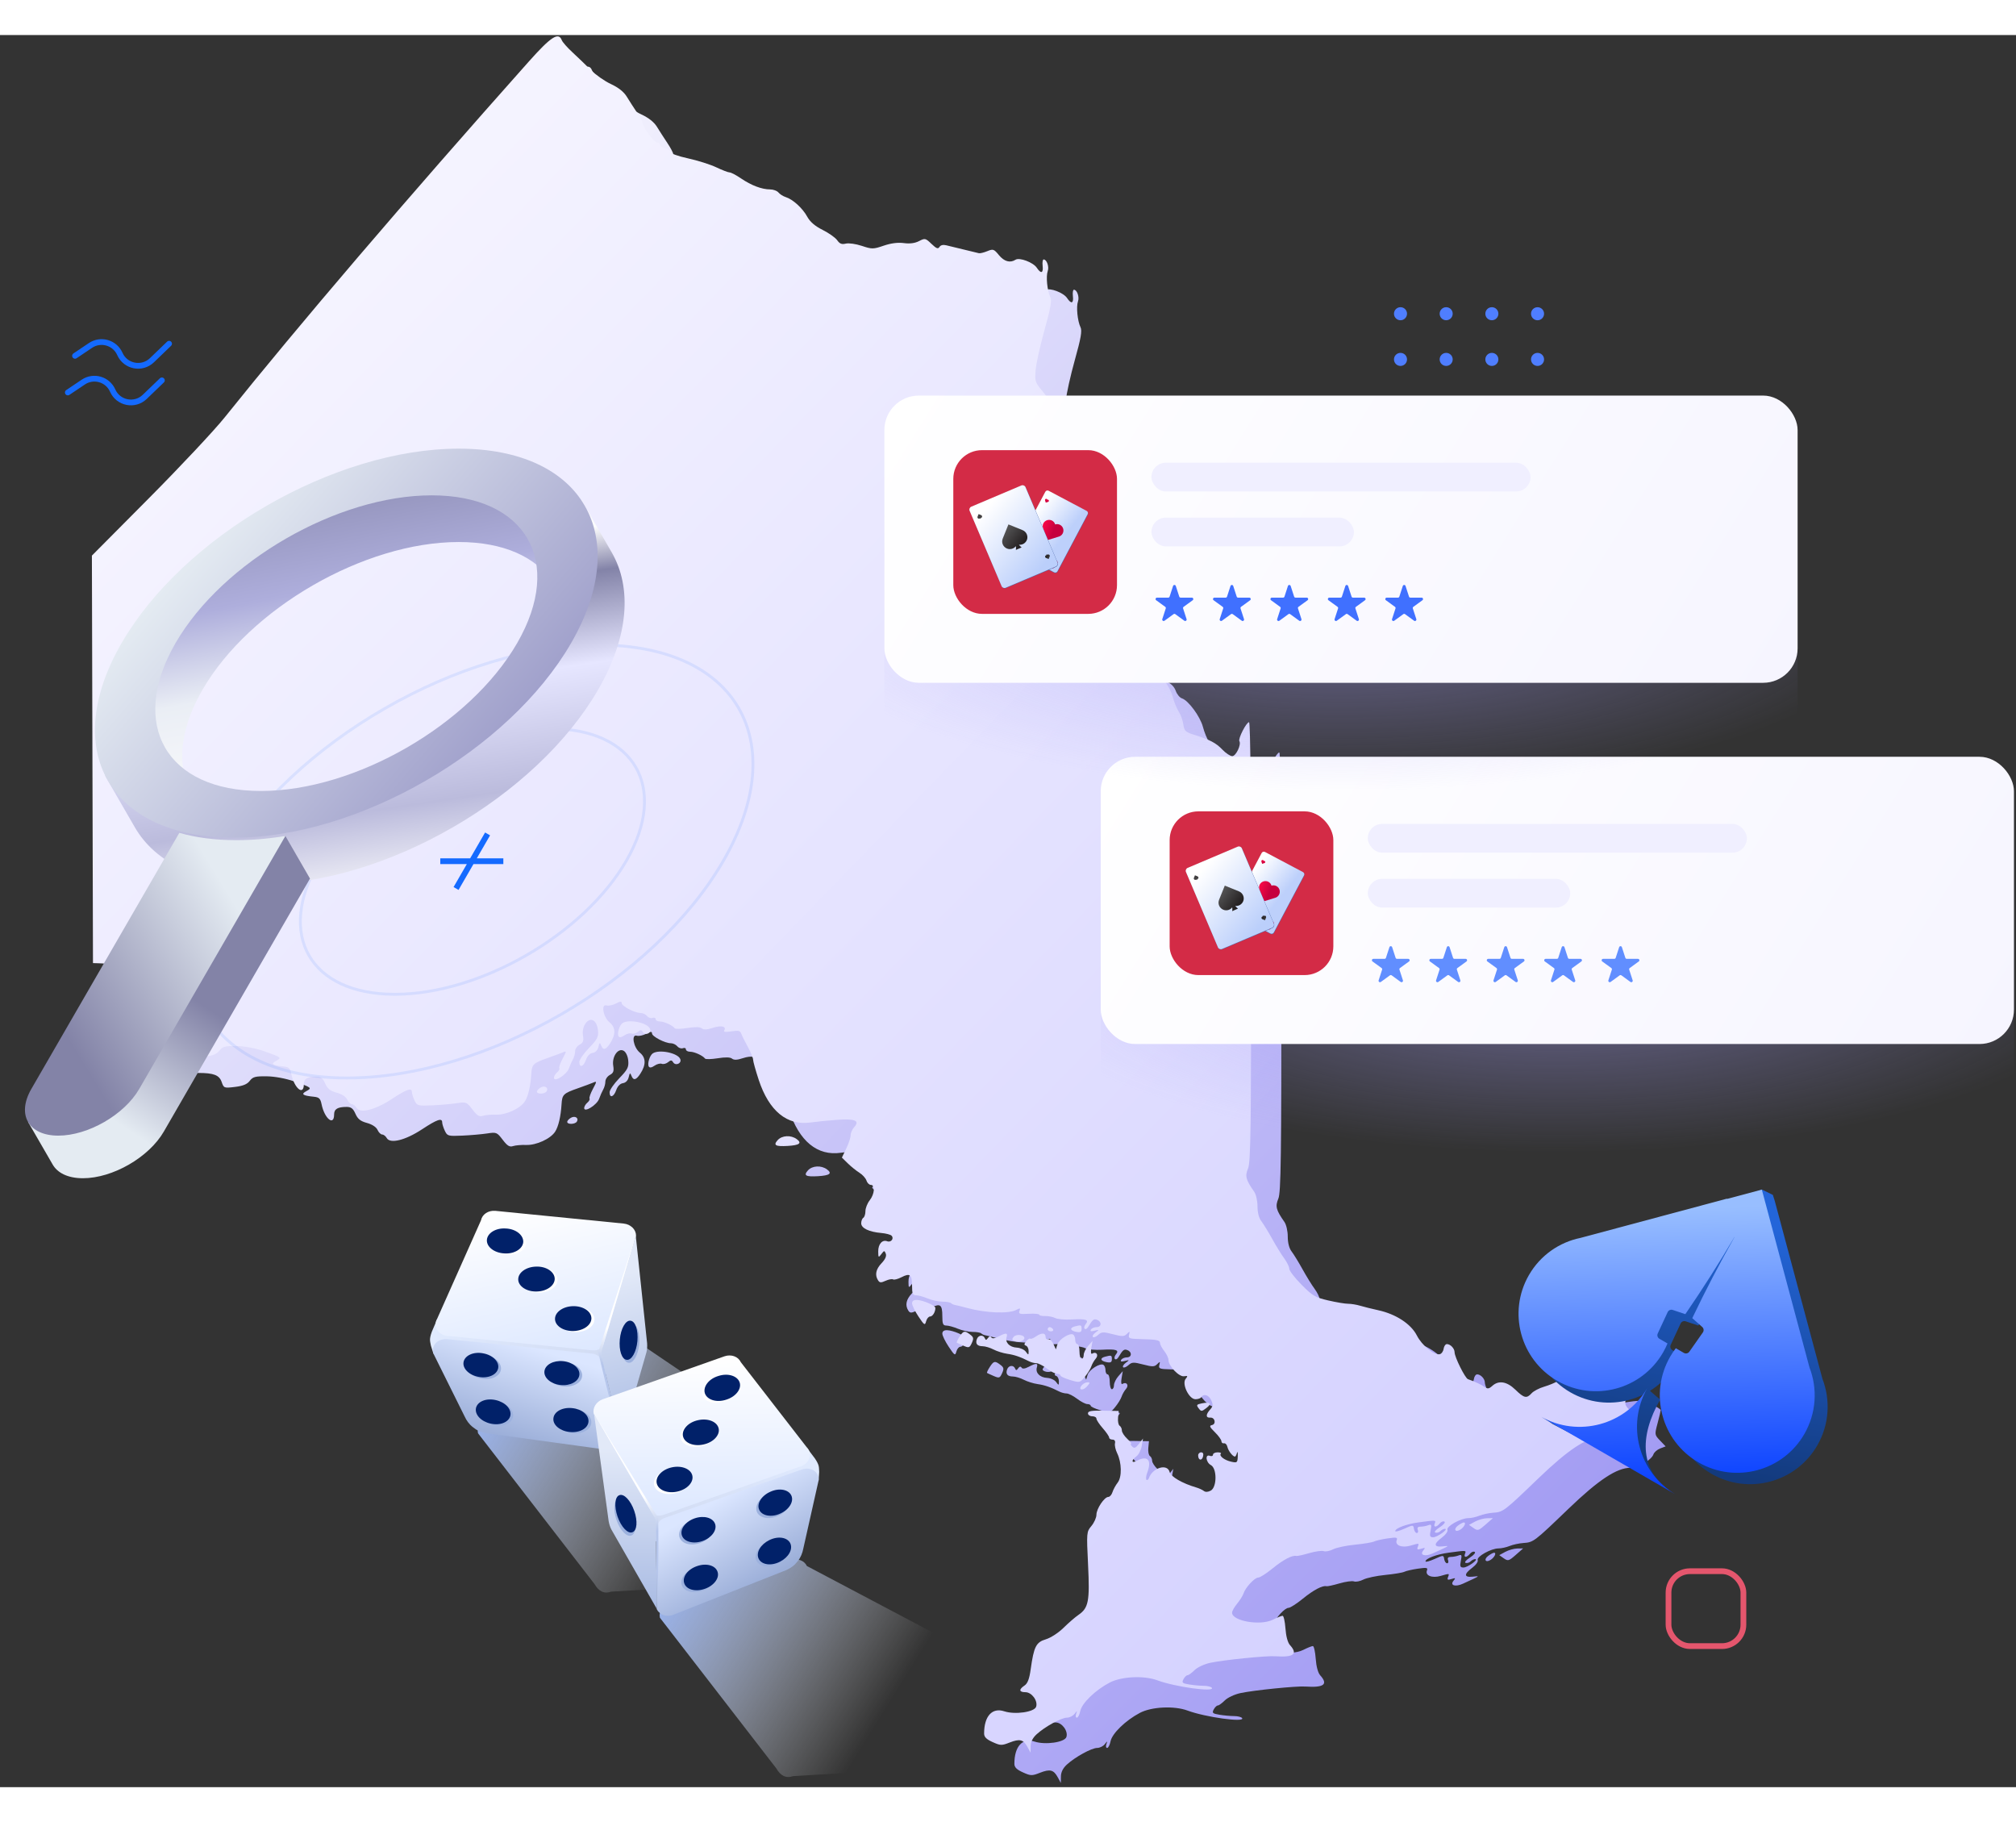 <?xml version="1.0"?>
<svg xmlns="http://www.w3.org/2000/svg" width="675" height="610" viewBox="0 0 702 610" fill="none">
<rect x="0" y="0" width="702" height="610" fill="#333333" stroke="none"/>
<path fill-rule="evenodd" clip-rule="evenodd" d="M194.63 19.817C151.836 67.879 114.464 111.602 88.721 143.723C85.138 148.193 73.281 160.834 62.372 171.812L42.538 191.773L42.726 262.706L42.914 333.638L44.759 333.696C48.558 333.817 49.181 334.051 50.318 335.788C50.958 336.767 51.51 338.346 51.544 339.298C51.578 340.249 52.224 343.141 52.979 345.724C53.734 348.307 54.353 351.692 54.353 353.245C54.353 357.124 56.912 359.132 61.855 359.132C64.386 359.132 65.595 359.464 65.893 360.241C66.166 360.955 67.307 361.349 69.098 361.349C74.418 361.349 76.349 362.094 77.174 364.466C77.93 366.636 78.017 366.668 81.83 366.21C84.618 365.874 86.069 365.278 86.966 364.1C88.036 362.695 88.889 362.467 92.87 362.518C95.653 362.554 99.449 363.25 102.318 364.251C108.566 366.429 108.736 366.563 106.662 367.682C104.703 368.74 105.385 369.243 109.303 369.631C111.11 369.81 111.575 370.263 111.974 372.231C112.99 377.248 116.34 379.983 116.34 375.795C116.34 373.914 117.571 373.173 120.695 373.173C122.263 373.173 122.952 373.709 123.771 375.563C124.576 377.384 125.529 378.144 127.778 378.756C129.589 379.249 131.012 380.182 131.459 381.169C131.859 382.055 132.59 382.779 133.082 382.779C133.575 382.779 134.285 383.329 134.661 384.001C135.836 386.105 141.125 384.8 146.95 380.969C152.219 377.503 153.976 376.902 153.976 378.568C153.976 379.096 154.385 380.398 154.886 381.461C155.758 383.311 156.017 383.384 160.974 383.165C163.822 383.04 167.688 382.704 169.566 382.419C172.869 381.917 173.047 381.988 175.044 384.609C176.661 386.733 177.439 387.21 178.64 386.813C179.483 386.535 181.553 386.356 183.239 386.416C186.75 386.54 191.683 384.28 193.293 381.81C194.451 380.034 195.278 376.518 195.539 372.267C195.749 368.862 196.151 368.467 201.204 366.694C203.437 365.912 205.869 365.009 206.61 364.688C207.862 364.146 207.851 364.3 206.455 366.91C205.629 368.453 205.102 369.957 205.284 370.252C205.467 370.547 205.121 371.199 204.517 371.702C203.913 372.204 203.418 373.047 203.418 373.576C203.418 375.267 207.866 372.493 208.632 370.323C209.012 369.249 209.655 367.792 210.06 367.087C210.466 366.381 210.798 365.145 210.798 364.341C210.798 363.537 211.5 362.503 212.358 362.042C213.602 361.377 213.841 360.724 213.535 358.839C213.017 355.634 215.275 352.465 217.224 353.665C218 354.143 218.639 355.563 218.771 357.105C218.964 359.365 218.528 360.214 215.635 363.195C213.786 365.1 212.273 367.292 212.273 368.068C212.273 370.227 213.733 369.744 214.583 367.305C215.048 365.967 215.944 365.044 216.912 364.903C217.883 364.762 218.652 363.968 218.919 362.827C219.282 361.278 219.432 361.188 219.849 362.273C220.542 364.081 221.488 363.886 222.963 361.631C225.003 358.514 224.95 356.024 222.808 354.283C220.565 352.461 219.732 347.739 221.766 348.385C222.431 348.595 223.887 348.293 225.003 347.712C226.564 346.901 227.032 346.872 227.032 347.585C227.032 348.646 231.569 351.004 233.608 351.004C234.357 351.004 235.366 351.483 235.852 352.069C236.337 352.654 237.207 352.951 237.787 352.728C238.366 352.505 238.84 352.692 238.84 353.142C238.84 353.592 239.508 353.96 240.326 353.96C241.797 353.96 244.741 355.311 245.512 356.341C245.732 356.635 247.725 356.585 249.94 356.23C252.596 355.806 254.29 355.85 254.914 356.361C255.58 356.907 256.705 356.857 258.71 356.194C261.636 355.228 263.598 355.66 262.722 357.079C262.382 357.631 263.153 357.731 265.208 357.402C267.642 357.012 268.274 357.162 268.659 358.214C268.918 358.922 269.949 360.998 270.95 362.827C271.951 364.656 272.773 366.65 272.778 367.259C272.782 367.867 273.661 371.026 274.731 374.279C278.307 385.146 284.643 390.339 292.846 389.122C294.597 388.863 298.634 388.456 301.816 388.22C308.306 387.737 310.052 388.459 307.968 390.764C307.287 391.517 306.731 392.792 306.731 393.599C306.731 394.405 306.048 396.478 305.214 398.207L303.698 401.35L305.768 403.378C306.906 404.493 308.726 405.959 309.811 406.635C310.897 407.312 311.998 408.539 312.26 409.362C312.52 410.186 313.209 410.86 313.791 410.86C315.343 410.86 315.096 414.041 313.372 416.235C312.561 417.268 311.896 418.956 311.896 419.986C311.896 421.015 311.564 422.063 311.159 422.314C310.753 422.566 310.421 423.425 310.421 424.224C310.421 425.922 313.125 427.233 317.392 427.601C318.994 427.739 320.609 428.157 320.981 428.529C321.955 429.504 320.808 430.992 319.477 430.481C317.764 429.822 316.321 431.465 316.348 434.043C316.37 436.215 316.436 436.27 317.434 434.948C318.415 433.649 318.534 433.639 318.982 434.807C319.3 435.636 318.796 436.775 317.527 438.102C315.527 440.192 315.107 442.21 316.283 444.072C316.834 444.945 317.31 444.977 318.909 444.247C319.984 443.757 321.16 443.54 321.524 443.765C321.887 443.991 323.2 443.648 324.442 443.005C327.412 441.467 328.131 442.052 328.131 446.005C328.131 448.723 328.37 449.287 329.517 449.287C330.279 449.287 332.095 449.786 333.552 450.395C335.009 451.005 337.319 451.504 338.685 451.504C340.051 451.504 341.4 451.735 341.682 452.018C341.964 452.3 342.6 452.594 343.096 452.671C343.592 452.748 345.43 453.2 347.18 453.676C353.851 455.49 361.79 455.8 364.491 454.352C365.748 453.678 365.916 453.743 365.531 454.747C365.139 455.77 365.612 455.915 368.74 455.734C370.757 455.617 372.408 455.76 372.408 456.05C372.408 456.34 373.336 456.552 374.469 456.519C375.602 456.486 377.18 456.798 377.974 457.211C378.769 457.625 381.375 457.849 383.767 457.71C388.697 457.423 389.844 457.814 388.574 459.346C388.09 459.93 387.933 460.645 388.225 460.937C388.515 461.228 389.051 460.971 389.416 460.365C391.004 457.717 391.412 457.392 392.576 457.839C394.277 458.493 394.129 460.371 392.376 460.371C391.588 460.371 390.706 460.756 390.416 461.227C390.047 461.823 390.424 461.946 391.664 461.633C393.355 461.206 393.372 461.234 392.018 462.247C391.235 462.833 390.819 463.535 391.091 463.807C391.363 464.08 392.192 463.754 392.932 463.083C394.128 461.999 394.702 461.973 398.063 462.846C401.339 463.697 401.996 463.68 402.956 462.718C403.943 461.73 404.024 461.763 403.695 463.022C403.364 464.286 403.778 464.447 407.607 464.539C413.391 464.679 414.471 464.899 414.471 465.937C414.471 466.424 415.135 467.668 415.947 468.702C416.759 469.735 417.423 471.145 417.423 471.835C417.423 473.909 421.133 477.77 422.846 477.481C424.149 477.26 424.228 477.388 423.405 478.381C421.982 480.098 424.534 485.45 426.788 485.477C427.678 485.487 428.61 485.164 428.861 484.757C429.688 483.418 431.461 483.986 432.315 485.863C432.998 487.364 432.927 487.959 431.93 489.062C430.352 490.808 430.369 492.01 431.969 491.88C433.613 491.746 434.129 494.161 432.527 494.487C431.552 494.685 431.758 495.172 433.572 496.95C434.814 498.17 435.84 499.583 435.851 500.091C435.862 500.599 436.267 500.932 436.751 500.83C437.233 500.729 437.767 501.287 437.936 502.071C438.232 503.438 439.794 505.448 440.561 505.448C440.764 505.448 441.087 504.866 441.279 504.155C441.472 503.444 441.591 503.953 441.544 505.287C441.462 507.582 441.339 507.687 439.26 507.229C436.894 506.709 434.918 505.171 435.661 504.428C435.912 504.177 435.398 503.97 434.519 503.97C433.639 503.97 432.92 504.338 432.92 504.789C432.92 505.239 432.422 505.415 431.813 505.181C430.098 504.522 430.435 507.468 432.182 508.404C434.352 509.567 434.318 516.127 432.135 517.297C431.164 517.817 430.294 517.859 429.736 517.414C429.255 517.029 428.031 516.471 427.016 516.175C422.25 514.78 418.221 512.438 417.817 510.828C417.053 507.778 411.9 509.281 410.606 512.93C410.407 513.489 410.025 513.743 409.755 513.495C409.485 513.246 409.606 512.144 410.023 511.045C411.705 506.614 410.145 504.895 406.305 506.952C404.468 507.937 404.439 506.688 406.267 505.354C407.032 504.796 407.86 503.176 408.107 501.754L408.557 499.167L407.126 501.015C405.981 502.493 405.511 502.678 404.77 501.938C404.261 501.431 404.094 501.015 404.4 501.015C404.704 501.015 404.107 500.228 403.071 499.267C402.035 498.306 401.188 496.995 401.188 496.355C401.188 495.714 400.839 494.974 400.412 494.71C399.985 494.445 399.736 493.179 399.858 491.895L400.081 489.561L394.731 489.46C390.616 489.383 389.381 489.597 389.381 490.384C389.381 490.948 390.045 491.408 390.857 491.408C391.669 491.408 392.333 491.78 392.333 492.234C392.333 492.689 393.329 494.197 394.547 495.585C395.764 496.974 396.76 498.431 396.76 498.824C396.76 499.216 397.283 499.537 397.921 499.537C398.647 499.537 398.973 500.022 398.79 500.83C398.629 501.541 398.966 503.078 399.539 504.245C401.152 507.529 401.245 512.565 399.728 514.51C399.019 515.419 398.205 516.911 397.919 517.826C397.633 518.74 396.986 519.489 396.481 519.489C395.096 519.489 392.333 523.615 392.333 525.684C392.333 526.685 391.552 528.444 390.597 529.593C388.881 531.659 388.868 531.806 389.419 543.136C390.039 555.856 389.591 558.162 386.029 560.595C384.913 561.357 382.59 563.369 380.867 565.067C379.107 566.8 376.412 568.55 374.722 569.057C371.308 570.082 370.549 571.585 369.436 579.524C368.964 582.886 368.375 584.426 367.277 585.163C365.243 586.528 365.373 587.474 367.595 587.474C369.794 587.474 371.998 590.449 371.339 592.529C370.749 594.389 363.984 595.365 360.244 594.128C356.018 592.733 353.222 595.813 353.222 601.864C353.222 603.066 354.014 603.864 356.173 604.84C358.922 606.081 359.331 606.092 362.123 604.993C365.637 603.611 366.902 603.936 368.342 606.59L369.397 608.535L369.427 606.271C369.446 604.773 370.142 603.378 371.486 602.143C374.353 599.508 380.12 596.342 382.052 596.342C382.949 596.342 384.136 595.759 384.689 595.048C385.647 593.817 385.674 593.817 385.245 595.048C384.998 595.759 385.122 596.342 385.52 596.342C385.919 596.342 386.451 595.307 386.704 594.042C387.251 591.306 391.936 586.763 396.921 584.136C400.999 581.986 408.885 581.607 413.534 583.336C419.703 585.631 433.507 587.545 432.535 585.971C432.293 585.579 431.035 585.253 429.74 585.249C428.445 585.245 426.151 585.036 424.642 584.786C422.238 584.389 421.99 584.161 422.638 582.947C423.045 582.185 423.684 581.562 424.057 581.562C424.43 581.562 425.526 580.77 426.493 579.802C427.481 578.813 429.871 577.694 431.95 577.247C436.633 576.242 451.39 574.749 454.527 574.964C461.011 575.407 462.578 574.229 459.716 571.062C458.946 570.211 458.347 567.998 458.151 565.278C457.976 562.854 457.528 560.871 457.154 560.871C456.781 560.871 455.244 561.489 453.737 562.244C449.412 564.414 439.561 562.71 439.561 559.794C439.561 559.229 440.346 557.827 441.305 556.679C442.265 555.53 443.27 553.925 443.538 553.112C444.24 550.994 447.418 547.57 448.682 547.57C449.274 547.57 451.532 546.121 453.702 544.352C457.395 541.339 460.56 539.68 461.918 540.045C462.24 540.131 464.265 539.689 466.418 539.063C468.57 538.436 470.85 538.123 471.484 538.367C472.118 538.61 473.579 538.325 474.732 537.733C475.885 537.141 479.318 536.414 482.362 536.117C485.406 535.82 488.395 535.325 489.004 535.018C489.613 534.709 491.734 534.221 493.718 533.933C496.817 533.482 497.263 533.571 496.882 534.566C496.206 536.33 498.67 537.312 501.635 536.461C504.806 535.55 504.738 535.539 504.215 536.903C503.864 537.82 504.113 537.951 505.422 537.535C506.841 537.084 506.941 537.169 506.137 538.14C504.786 539.77 506.779 540.38 509.444 539.152C515.672 536.283 515.455 536.44 512.803 536.717C509.751 537.036 509.7 535.807 512.673 533.605C513.938 532.669 514.773 531.486 514.561 530.933C514.103 529.736 519.219 526.879 521.818 526.879C522.793 526.879 524.527 526.497 525.669 526.032C526.811 525.566 528.972 525.1 530.47 524.996C533.977 524.752 534.22 524.567 546.154 513.092C556.671 502.979 563.008 498.798 567.819 498.798C570.446 498.798 575.084 496.072 575.749 494.137C576.001 493.402 577.061 492.477 578.104 492.08L580 491.358L578.063 489.334C576.141 487.324 576.135 487.281 577.203 483.262C577.794 481.037 578.282 478.996 578.287 478.727C578.292 478.458 576.871 477.548 575.131 476.704C572.351 475.357 571.388 475.254 567.198 475.862C558.657 477.102 554.822 477.98 553.076 479.098C552.132 479.702 549.955 480.608 548.236 481.112C546.517 481.616 544.557 482.642 543.879 483.392C542.145 485.311 541.259 485.119 538.227 482.171C535.255 479.28 532.404 478.812 530.159 480.847C529.034 481.866 528.527 481.937 527.518 481.215C526.392 480.408 524.085 479.329 521.698 478.492C520.703 478.144 517.046 470.784 517.046 469.131C517.046 467.819 515.601 466.283 514.367 466.283C513.868 466.283 513.353 467.028 513.223 467.938C513.094 468.849 512.472 469.691 511.843 469.812C509.858 470.19 505.674 466.743 503.898 463.266C501.852 459.262 496.626 455.847 490.48 454.498C488.248 454.008 485.401 453.3 484.155 452.925C482.909 452.549 481.019 452.243 479.957 452.243C478.896 452.243 475.775 451.719 473.022 451.08C468.536 450.038 467.576 449.472 463.752 445.607C461.405 443.235 459.486 440.743 459.486 440.069C459.486 439.394 458.706 437.784 457.753 436.49C456.798 435.196 454.914 432.143 453.565 429.704C452.215 427.265 450.505 424.477 449.764 423.508C448.906 422.385 448.417 420.499 448.417 418.315C448.417 416.396 447.907 414.155 447.26 413.231C444.336 409.05 444.011 407.805 445.138 405.104C446.043 402.935 446.203 391.058 446.203 326.158C446.203 276.779 445.948 249.765 445.48 249.765C444.547 249.765 441.597 255.53 442.107 256.356C442.84 257.543 440.923 261.588 439.627 261.588C438.931 261.588 437.386 260.568 436.194 259.32C433.945 256.967 431.914 255.904 426.278 254.134C423.31 253.201 422.919 252.816 422.589 250.504C422.386 249.081 421.665 247.086 420.988 246.07C420.311 245.054 419.365 242.726 418.887 240.897C417.939 237.273 413.806 231.648 411.57 230.937C410.798 230.692 409.824 229.508 409.407 228.307C408.953 227.005 407.81 225.79 406.577 225.302C405.439 224.851 404.011 224.178 403.402 223.807C402.793 223.436 401.285 222.665 400.05 222.093C398.245 221.257 397.616 220.315 396.84 217.283C396.31 215.21 395.371 213.009 394.754 212.391C394.137 211.773 393.584 210.316 393.526 209.152C393.463 207.881 392.476 206.05 391.057 204.569C386.22 199.519 383.569 196.074 383.11 194.24C382.616 192.273 381.064 190.494 377.02 187.261C374.976 185.626 374.622 184.869 374.622 182.131C374.622 178.182 375.705 175.174 377.609 173.839C379.354 172.615 379.482 168.752 377.921 164.414C376.536 160.564 376.554 156.032 377.968 152.644C379.098 149.935 378.836 147.661 376.364 138.752C376.169 138.049 374.84 136.074 373.412 134.362C370.98 131.447 370.837 130.99 371.163 127.141C371.354 124.88 372.749 118.596 374.263 113.176C376.418 105.462 376.849 102.973 376.245 101.722C375.194 99.545 374.706 94.538 375.37 92.734C375.929 91.211 375.045 88.669 373.955 88.669C373.616 88.669 373.456 89.667 373.598 90.886C373.898 93.472 373.022 93.757 371.559 91.551C370.321 89.684 365.547 87.885 364.162 88.765C362.266 89.969 360.212 89.397 358.369 87.153C356.632 85.037 356.359 84.945 354.311 85.787C353.103 86.285 351.783 86.599 351.377 86.487C350.971 86.374 348.646 85.81 346.211 85.233C343.776 84.656 341.001 83.984 340.045 83.739C338.958 83.461 338.072 83.674 337.681 84.307C337.188 85.105 336.599 84.879 334.889 83.238C332.815 81.249 332.626 81.207 330.563 82.275C329.128 83.019 327.354 83.251 325.269 82.971C323.205 82.694 320.807 83.001 318.261 83.868C314.6 85.114 314.185 85.118 310.638 83.939C308.559 83.247 306.065 82.897 305.047 83.153C303.659 83.502 302.927 83.214 302.065 81.982C301.437 81.083 299.158 79.466 297.001 78.389C294.302 77.041 292.618 75.59 291.603 73.737C289.988 70.792 286.605 67.726 284.105 66.942C283.229 66.668 282.109 65.957 281.617 65.363C281.125 64.77 279.816 64.284 278.709 64.284C275.835 64.284 272.158 62.898 268.594 60.471C266.897 59.317 265.104 58.372 264.608 58.372C264.113 58.372 262.014 57.568 259.945 56.585C257.875 55.603 253.442 54.201 250.093 53.471C246.666 52.724 244.005 51.763 244.005 51.273C244.005 50.795 243.175 50.194 242.16 49.939C241.146 49.684 240.316 49.149 240.316 48.751C240.316 48.352 239.901 48.019 239.393 48.011C238.383 47.993 234.412 42.745 234.412 41.427C234.412 40.976 233.498 39.245 232.383 37.58C231.267 35.915 229.651 33.403 228.794 31.998C227.762 30.308 225.889 28.819 223.265 27.601C221.082 26.589 217.917 24.368 216.23 22.668C214.543 20.967 211.693 18.225 209.898 16.574C208.103 14.923 206.419 13.011 206.157 12.325C205.032 9.391 202.378 11.115 194.63 19.817ZM227.317 354.525C226.227 355.244 225.34 358.184 225.926 359.134C226.226 359.619 226.929 359.51 227.903 358.826C228.735 358.243 229.88 357.944 230.448 358.162C231.014 358.38 231.998 358.127 232.633 357.6C233.58 356.813 233.895 356.817 234.393 357.625C235.244 359.003 237.457 358.018 236.882 356.517C236.071 354.401 229.56 353.045 227.317 354.525ZM198.806 376.95C198.095 377.352 197.515 377.996 197.515 378.383C197.515 379.352 200.266 379.269 200.875 378.281C201.644 377.035 200.246 376.137 198.806 376.95ZM281.338 395.269C279.717 397.062 280.548 397.543 284.827 397.291C288.939 397.048 289.888 396.327 287.955 394.912C285.947 393.441 282.838 393.608 281.338 395.269ZM328.134 452.104C328.136 452.789 329.136 454.847 330.357 456.676C332.402 459.741 332.611 459.871 333.022 458.339C333.268 457.425 333.893 456.676 334.411 456.676C335.297 456.676 336.249 455.131 336.249 453.695C336.249 452.846 331.901 450.969 329.792 450.906C328.705 450.874 328.132 451.287 328.134 452.104ZM384.769 460.141C382.896 460.632 383.186 461.621 385.322 462.03C386.755 462.304 387.167 462.077 387.167 461.008C387.167 459.604 387.023 459.552 384.769 460.141ZM375.36 461.11C375.36 461.517 375.878 461.849 376.51 461.849C377.143 461.849 377.456 461.517 377.205 461.11C376.954 460.704 376.437 460.371 376.054 460.371C375.672 460.371 375.36 460.704 375.36 461.11ZM344.652 463.72C343.979 464.748 343.557 465.679 343.713 465.787C343.87 465.895 344.919 466.381 346.046 466.865C347.918 467.671 348.167 467.587 348.937 465.894C349.65 464.328 349.561 463.875 348.364 462.969C346.424 461.498 346.058 461.572 344.652 463.72ZM358.215 463.651C356.874 464.352 356.04 464.447 355.725 463.937C355.418 463.439 355.004 463.522 354.549 464.172C354.003 464.951 353.764 464.969 353.473 464.251C352.945 462.948 351.252 463.103 350.715 464.502C350.093 466.127 350.8 467.021 352.712 467.026C353.601 467.029 355.301 467.539 356.491 468.16C357.68 468.781 359.838 469.458 361.287 469.664C363.759 470.015 365.873 470.743 368.893 472.281C369.597 472.64 370.729 472.934 371.406 472.934C372.083 472.934 373.726 473.765 375.057 474.781C376.387 475.797 377.996 476.629 378.631 476.629C379.267 476.629 379.788 476.889 379.788 477.206C379.788 477.524 381.315 478.236 383.183 478.788C386.544 479.782 386.595 479.771 388.326 477.656C389.287 476.482 390.289 474.855 390.552 474.042C390.816 473.229 391.512 472.015 392.099 471.344C393.219 470.065 392.277 468.73 390.868 469.602C390.418 469.88 390.298 469.123 390.553 467.613L390.965 465.175L389.435 466.919C388.594 467.878 387.905 469.292 387.905 470.06C387.905 470.828 387.573 471.456 387.167 471.456C386.761 471.456 386.429 470.292 386.429 468.869C386.429 467.447 386.097 466.283 385.691 466.283C385.285 466.283 384.953 465.638 384.953 464.849C384.953 464.059 384.631 463.215 384.237 462.971C383.058 462.242 379.276 464.62 378.724 466.438L378.209 468.13L377.338 466.217C376.859 465.164 376.052 464.444 375.544 464.616C375.038 464.787 374.622 464.402 374.622 463.758C374.622 462.295 373.207 462.259 371.194 463.671C370.345 464.266 369.488 464.59 369.29 464.392C369.091 464.193 368.466 464.592 367.902 465.277C367.103 466.245 367.079 466.593 367.796 466.834C368.304 467.005 368.718 467.846 368.718 468.702C368.718 470.165 368.659 470.18 367.755 468.941C367.226 468.216 365.815 467.573 364.619 467.511C362.103 467.383 360.49 465.743 361.05 463.881C361.521 462.316 360.871 462.263 358.215 463.651ZM363.497 463.764C362.84 464.557 362.917 464.891 363.838 465.245C365.232 465.78 367.243 465.149 367.243 464.175C367.243 463.006 364.384 462.693 363.497 463.764ZM387.222 480.627C385.848 482.284 387.552 482.678 389.028 481.045C390.139 479.815 390.169 479.584 389.216 479.584C388.595 479.584 387.697 480.054 387.222 480.627ZM429.01 486.921C427.194 487.293 427.06 487.498 427.903 488.615C428.807 489.813 428.962 489.808 430.622 488.536C432.652 486.979 431.986 486.313 429.01 486.921ZM427.754 505.035C427.754 506.744 429.027 507.048 429.446 505.44C429.695 504.488 429.465 503.97 428.792 503.97C428.221 503.97 427.754 504.449 427.754 505.035ZM524.166 528.079L522.063 529.221L523.635 530.324C525.09 531.344 525.401 531.256 527.794 529.153L530.381 526.879L528.326 526.908C527.195 526.924 525.324 527.451 524.166 528.079ZM510.137 528.726C509.591 530.154 510.693 530.159 511.874 528.734C512.376 528.129 513.117 527.839 513.522 528.09C513.927 528.34 513.173 529.234 511.847 530.075C510.475 530.945 509.83 531.737 510.353 531.911C510.858 532.079 511.641 531.847 512.092 531.395C512.544 530.944 513.262 530.584 513.688 530.598C515.056 530.641 511.032 533.529 509.603 533.529C508.452 533.529 508.304 533.147 508.695 531.188C509.098 529.173 508.984 528.916 507.878 529.341C507.172 529.612 505.967 529.834 505.202 529.834C504.267 529.834 503.949 530.199 504.234 530.943C504.468 531.552 504.314 532.051 503.894 532.051C503.472 532.051 503.021 531.399 502.892 530.602C502.658 529.169 502.622 529.168 499.52 530.566C497.795 531.343 496.383 531.716 496.383 531.395C496.383 530.386 500.281 528.928 504.501 528.359C510.671 527.527 510.599 527.522 510.137 528.726ZM518.207 529.48C516.532 530.75 517.297 531.982 519.066 530.864C520.413 530.014 521.204 528.343 520.244 528.38C519.906 528.393 518.989 528.889 518.207 529.48Z" fill="url(#paint0_linear_255_2181)"/>
<path fill-rule="evenodd" clip-rule="evenodd" d="M184.092 9.278C141.298 57.341 103.926 101.063 78.183 133.184C74.6 137.655 62.743 150.295 51.834 161.274L32 181.235L32.188 252.167L32.376 323.099L34.221 323.158C38.02 323.278 38.643 323.512 39.779 325.249C40.42 326.228 40.972 327.807 41.006 328.759C41.04 329.71 41.686 332.603 42.441 335.185C43.196 337.769 43.815 341.153 43.815 342.706C43.815 346.585 46.374 348.594 51.316 348.594C53.848 348.594 55.057 348.926 55.355 349.702C55.628 350.416 56.769 350.811 58.56 350.811C63.88 350.811 65.811 351.556 66.636 353.928C67.392 356.097 67.479 356.13 71.292 355.671C74.08 355.335 75.531 354.739 76.428 353.561C77.498 352.156 78.351 351.928 82.332 351.98C85.115 352.015 88.911 352.711 91.78 353.712C98.028 355.89 98.198 356.025 96.124 357.144C94.165 358.201 94.847 358.704 98.765 359.092C100.572 359.271 101.037 359.725 101.436 361.692C102.452 366.71 105.802 369.445 105.802 365.256C105.802 363.375 107.033 362.634 110.157 362.634C111.725 362.634 112.414 363.17 113.233 365.024C114.038 366.846 114.991 367.605 117.24 368.217C119.051 368.71 120.474 369.643 120.921 370.631C121.321 371.516 122.052 372.241 122.544 372.241C123.037 372.241 123.747 372.791 124.122 373.462C125.298 375.566 130.587 374.261 136.412 370.43C141.681 366.965 143.438 366.364 143.438 368.029C143.438 368.558 143.847 369.86 144.348 370.923C145.22 372.773 145.479 372.845 150.436 372.627C153.284 372.502 157.15 372.165 159.028 371.88C162.331 371.378 162.509 371.449 164.506 374.071C166.123 376.194 166.901 376.671 168.102 376.275C168.945 375.996 171.015 375.818 172.701 375.877C176.212 376.001 181.145 373.741 182.755 371.271C183.912 369.496 184.74 365.98 185.001 361.728C185.211 358.324 185.613 357.928 190.666 356.156C192.898 355.373 195.331 354.47 196.072 354.149C197.324 353.607 197.313 353.761 195.917 356.371C195.091 357.914 194.564 359.418 194.746 359.713C194.929 360.009 194.583 360.66 193.979 361.163C193.374 361.665 192.88 362.509 192.88 363.038C192.88 364.729 197.328 361.954 198.094 359.785C198.474 358.71 199.116 357.254 199.522 356.548C199.927 355.842 200.26 354.607 200.26 353.803C200.26 352.999 200.962 351.964 201.82 351.504C203.064 350.838 203.303 350.186 202.997 348.3C202.479 345.096 204.737 341.927 206.686 343.126C207.462 343.604 208.101 345.025 208.233 346.567C208.426 348.827 207.99 349.676 205.097 352.656C203.248 354.561 201.735 356.754 201.735 357.529C201.735 359.688 203.195 359.205 204.044 356.766C204.51 355.429 205.406 354.506 206.374 354.364C207.345 354.223 208.113 353.43 208.381 352.289C208.744 350.739 208.894 350.65 209.31 351.734C210.004 353.543 210.949 353.348 212.425 351.092C214.465 347.975 214.412 345.486 212.27 343.745C210.027 341.922 209.194 337.2 211.228 337.846C211.893 338.057 213.349 337.755 214.465 337.174C216.026 336.362 216.494 336.334 216.494 337.047C216.494 338.107 221.031 340.465 223.07 340.465C223.819 340.465 224.828 340.944 225.314 341.53C225.798 342.115 226.669 342.412 227.248 342.19C227.828 341.967 228.302 342.153 228.302 342.603C228.302 343.053 228.97 343.421 229.788 343.421C231.259 343.421 234.203 344.773 234.974 345.803C235.194 346.096 237.186 346.047 239.402 345.692C242.058 345.267 243.752 345.311 244.376 345.823C245.042 346.368 246.167 346.319 248.172 345.656C251.098 344.689 253.06 345.121 252.184 346.54C251.844 347.092 252.615 347.193 254.67 346.864C257.104 346.474 257.736 346.623 258.121 347.675C258.38 348.383 259.411 350.46 260.412 352.289C261.413 354.118 262.235 356.111 262.24 356.72C262.243 357.328 263.123 360.488 264.193 363.741C267.768 374.608 274.105 379.801 282.308 378.583C284.059 378.324 288.096 377.918 291.278 377.681C297.768 377.199 299.513 377.921 297.43 380.225C296.749 380.978 296.193 382.254 296.193 383.06C296.193 383.866 295.51 385.94 294.676 387.668L293.16 390.811L295.23 392.839C296.368 393.954 298.187 395.42 299.273 396.096C300.358 396.773 301.46 398.001 301.721 398.824C301.982 399.648 302.671 400.322 303.253 400.322C304.805 400.322 304.558 403.502 302.834 405.696C302.023 406.729 301.358 408.417 301.358 409.447C301.358 410.477 301.026 411.524 300.62 411.776C300.215 412.027 299.882 412.886 299.882 413.685C299.882 415.383 302.587 416.694 306.854 417.062C308.456 417.201 310.071 417.618 310.443 417.99C311.417 418.966 310.27 420.453 308.939 419.942C307.226 419.284 305.783 420.926 305.81 423.505C305.832 425.677 305.897 425.731 306.896 424.41C307.877 423.111 307.996 423.1 308.444 424.269C308.761 425.097 308.258 426.237 306.989 427.563C304.989 429.654 304.568 431.672 305.745 433.533C306.296 434.407 306.772 434.438 308.371 433.708C309.446 433.218 310.622 433.002 310.986 433.227C311.349 433.452 312.662 433.11 313.904 432.467C316.874 430.928 317.593 431.514 317.593 435.466C317.593 438.184 317.832 438.748 318.979 438.748C319.741 438.748 321.557 439.247 323.014 439.857C324.471 440.466 326.781 440.965 328.147 440.965C329.513 440.965 330.862 441.196 331.143 441.479C331.426 441.762 332.062 442.056 332.558 442.133C333.054 442.209 334.891 442.662 336.642 443.138C343.313 444.952 351.252 445.261 353.953 443.813C355.21 443.14 355.378 443.204 354.993 444.208C354.601 445.231 355.074 445.376 358.202 445.196C360.219 445.079 361.87 445.221 361.87 445.511C361.87 445.802 362.798 446.013 363.93 445.98C365.064 445.948 366.642 446.26 367.436 446.673C368.23 447.087 370.837 447.311 373.229 447.172C378.159 446.885 379.306 447.276 378.036 448.808C377.552 449.392 377.395 450.107 377.687 450.399C377.977 450.69 378.513 450.433 378.878 449.827C380.466 447.178 380.874 446.853 382.038 447.3C383.739 447.954 383.591 449.833 381.838 449.833C381.05 449.833 380.168 450.218 379.878 450.688C379.509 451.285 379.886 451.407 381.126 451.094C382.817 450.667 382.834 450.696 381.48 451.709C380.697 452.294 380.28 452.996 380.553 453.269C380.825 453.542 381.654 453.216 382.394 452.545C383.59 451.461 384.164 451.435 387.525 452.307C390.801 453.159 391.457 453.142 392.417 452.18C393.405 451.192 393.486 451.225 393.157 452.483C392.826 453.748 393.24 453.908 397.069 454C402.853 454.14 403.933 454.36 403.933 455.399C403.933 455.886 404.597 457.129 405.409 458.163C406.221 459.196 406.885 460.607 406.885 461.296C406.885 463.371 410.595 467.232 412.308 466.942C413.611 466.722 413.69 466.85 412.867 467.843C411.444 469.559 413.996 474.912 416.25 474.938C417.139 474.949 418.072 474.625 418.323 474.219C419.15 472.88 420.923 473.448 421.777 475.324C422.46 476.825 422.388 477.421 421.392 478.523C419.814 480.269 419.831 481.472 421.431 481.342C423.075 481.208 423.591 483.622 421.988 483.948C421.014 484.146 421.22 484.633 423.033 486.412C424.276 487.631 425.302 489.045 425.313 489.552C425.324 490.061 425.729 490.393 426.213 490.291C426.695 490.19 427.229 490.748 427.398 491.532C427.694 492.9 429.256 494.91 430.023 494.91C430.225 494.91 430.549 494.328 430.741 493.617C430.934 492.905 431.053 493.415 431.005 494.749C430.924 497.043 430.801 497.148 428.722 496.691C426.356 496.171 424.38 494.633 425.123 493.889C425.374 493.638 424.86 493.432 423.981 493.432C423.101 493.432 422.382 493.8 422.382 494.25C422.382 494.7 421.884 494.877 421.275 494.642C419.56 493.984 419.897 496.929 421.644 497.866C423.814 499.029 423.78 505.589 421.597 506.758C420.626 507.279 419.756 507.321 419.198 506.875C418.717 506.49 417.493 505.932 416.478 505.636C411.712 504.242 407.683 501.9 407.279 500.29C406.514 497.24 401.361 498.742 400.068 502.392C399.869 502.951 399.487 503.205 399.217 502.956C398.947 502.707 399.068 501.606 399.485 500.507C401.167 496.075 399.607 494.356 395.767 496.414C393.93 497.399 393.901 496.149 395.729 494.815C396.494 494.257 397.322 492.638 397.569 491.215L398.018 488.629L396.588 490.476C395.443 491.955 394.973 492.139 394.232 491.4C393.723 490.892 393.556 490.476 393.862 490.476C394.166 490.476 393.569 489.69 392.533 488.728C391.497 487.768 390.65 486.457 390.65 485.816C390.65 485.175 390.301 484.436 389.874 484.171C389.447 483.907 389.198 482.64 389.32 481.356L389.543 479.022L384.193 478.922C380.078 478.845 378.843 479.058 378.843 479.845C378.843 480.409 379.507 480.869 380.319 480.869C381.131 480.869 381.795 481.241 381.795 481.696C381.795 482.15 382.791 483.658 384.009 485.047C385.226 486.435 386.222 487.893 386.222 488.285C386.222 488.677 386.745 488.998 387.383 488.998C388.109 488.998 388.435 489.484 388.252 490.291C388.091 491.002 388.428 492.539 389.001 493.707C390.614 496.991 390.707 502.026 389.19 503.971C388.481 504.881 387.667 506.373 387.381 507.288C387.095 508.202 386.447 508.95 385.943 508.95C384.558 508.95 381.795 513.076 381.795 515.145C381.795 516.146 381.014 517.906 380.059 519.054C378.343 521.12 378.33 521.267 378.881 532.597C379.5 545.317 379.052 547.623 375.49 550.056C374.375 550.818 372.052 552.83 370.328 554.528C368.569 556.261 365.874 558.011 364.184 558.518C360.77 559.543 360.01 561.046 358.898 568.986C358.426 572.347 357.836 573.887 356.739 574.624C354.705 575.99 354.835 576.935 357.056 576.935C359.256 576.935 361.46 579.911 360.801 581.99C360.211 583.851 353.446 584.826 349.706 583.59C345.48 582.194 342.683 585.275 342.683 591.325C342.683 592.527 343.476 593.326 345.635 594.301C348.384 595.543 348.793 595.553 351.585 594.454C355.099 593.072 356.364 593.398 357.804 596.052L358.859 597.996L358.889 595.733C358.908 594.234 359.604 592.84 360.948 591.605C363.815 588.97 369.582 585.803 371.514 585.803C372.411 585.803 373.598 585.221 374.151 584.51C375.109 583.278 375.135 583.278 374.707 584.51C374.46 585.221 374.583 585.803 374.982 585.803C375.38 585.803 375.913 584.769 376.166 583.503C376.712 580.768 381.398 576.225 386.383 573.598C390.46 571.448 398.347 571.068 402.996 572.797C409.165 575.092 422.969 577.006 421.997 575.432C421.755 575.04 420.497 574.715 419.202 574.71C417.907 574.706 415.613 574.498 414.104 574.248C411.7 573.85 411.452 573.622 412.1 572.409C412.507 571.647 413.146 571.024 413.519 571.024C413.892 571.024 414.988 570.232 415.955 569.263C416.943 568.274 419.333 567.155 421.412 566.709C426.095 565.703 440.852 564.21 443.989 564.425C450.473 564.869 452.04 563.691 449.177 560.524C448.408 559.672 447.809 557.459 447.613 554.739C447.438 552.315 446.99 550.333 446.616 550.333C446.243 550.333 444.706 550.95 443.199 551.706C438.874 553.875 429.023 552.172 429.023 549.255C429.023 548.691 429.808 547.289 430.767 546.14C431.726 544.991 432.732 543.386 433 542.573C433.702 540.456 436.88 537.031 438.144 537.031C438.736 537.031 440.994 535.583 443.164 533.813C446.857 530.801 450.022 529.142 451.379 529.506C451.702 529.593 453.727 529.151 455.88 528.524C458.032 527.897 460.312 527.584 460.946 527.828C461.579 528.071 463.041 527.787 464.194 527.195C465.347 526.603 468.78 525.876 471.824 525.579C474.868 525.281 477.857 524.786 478.466 524.479C479.075 524.171 481.196 523.682 483.18 523.394C486.279 522.943 486.725 523.033 486.344 524.027C485.668 525.791 488.132 526.773 491.097 525.922C494.268 525.011 494.2 525 493.677 526.364C493.326 527.282 493.575 527.413 494.884 526.997C496.303 526.546 496.403 526.63 495.599 527.601C494.248 529.231 496.241 529.842 498.906 528.614C505.134 525.744 504.917 525.901 502.265 526.179C499.213 526.498 499.162 525.268 502.135 523.067C503.4 522.131 504.235 520.947 504.023 520.394C503.565 519.198 508.68 516.34 511.279 516.34C512.255 516.34 513.988 515.959 515.131 515.493C516.273 515.028 518.434 514.561 519.932 514.457C523.439 514.213 523.682 514.028 535.616 502.553C546.133 492.44 552.47 488.259 557.281 488.259C559.908 488.259 564.546 485.533 565.211 483.598C565.463 482.864 566.523 481.938 567.566 481.541L569.462 480.819L567.525 478.795C565.603 476.786 565.597 476.742 566.665 472.724C567.256 470.498 567.744 468.457 567.749 468.188C567.754 467.92 566.333 467.009 564.593 466.165C561.813 464.818 560.85 464.716 556.66 465.324C548.119 466.563 544.284 467.442 542.538 468.56C541.594 469.163 539.417 470.069 537.698 470.573C535.979 471.077 534.019 472.104 533.34 472.854C531.607 474.772 530.721 474.58 527.689 471.632C524.717 468.741 521.866 468.274 519.621 470.308C518.496 471.328 517.989 471.399 516.98 470.676C515.854 469.869 513.547 468.79 511.16 467.954C510.165 467.606 506.508 460.246 506.508 458.592C506.508 457.28 505.063 455.744 503.829 455.744C503.33 455.744 502.814 456.489 502.685 457.4C502.555 458.31 501.934 459.153 501.305 459.273C499.32 459.651 495.136 456.205 493.36 452.727C491.314 448.723 486.088 445.309 479.942 443.959C477.709 443.469 474.863 442.761 473.617 442.386C472.37 442.011 470.481 441.704 469.419 441.704C468.357 441.704 465.237 441.181 462.484 440.542C457.997 439.5 457.038 438.934 453.214 435.068C450.867 432.697 448.948 430.204 448.948 429.53C448.948 428.856 448.168 427.245 447.215 425.951C446.26 424.657 444.376 421.604 443.027 419.165C441.677 416.727 439.966 413.939 439.226 412.969C438.368 411.847 437.879 409.961 437.879 407.776C437.879 405.857 437.369 403.617 436.722 402.692C433.798 398.511 433.472 397.267 434.6 394.565C435.505 392.396 435.665 380.52 435.665 315.62C435.665 266.24 435.41 239.226 434.942 239.226C434.009 239.226 431.059 244.991 431.569 245.817C432.302 247.005 430.385 251.05 429.089 251.05C428.393 251.05 426.848 250.029 425.656 248.782C423.407 246.428 421.376 245.366 415.74 243.595C412.772 242.662 412.38 242.278 412.051 239.965C411.848 238.543 411.127 236.548 410.45 235.531C409.773 234.515 408.827 232.188 408.349 230.359C407.401 226.735 403.268 221.109 401.032 220.398C400.26 220.153 399.286 218.97 398.869 217.768C398.415 216.466 397.272 215.252 396.039 214.763C394.901 214.313 393.473 213.639 392.864 213.269C392.255 212.898 390.747 212.126 389.512 211.554C387.706 210.718 387.078 209.777 386.302 206.745C385.771 204.671 384.833 202.47 384.216 201.852C383.599 201.234 383.046 199.777 382.988 198.613C382.924 197.342 381.938 195.512 380.519 194.03C375.682 188.98 373.031 185.535 372.572 183.702C372.078 181.734 370.526 179.955 366.482 176.722C364.438 175.087 364.084 174.33 364.084 171.593C364.084 167.644 365.167 164.635 367.07 163.301C368.816 162.076 368.944 158.213 367.383 153.875C365.998 150.025 366.016 145.493 367.43 142.105C368.56 139.397 368.298 137.123 365.826 128.213C365.631 127.51 364.302 125.536 362.874 123.824C360.441 120.908 360.299 120.451 360.624 116.602C360.816 114.342 362.211 108.058 363.725 102.637C365.88 94.923 366.311 92.434 365.707 91.183C364.656 89.006 364.168 84 364.832 82.195C365.391 80.672 364.507 78.131 363.417 78.131C363.078 78.131 362.918 79.129 363.06 80.348C363.36 82.933 362.484 83.219 361.021 81.012C359.783 79.145 355.009 77.347 353.624 78.226C351.728 79.43 349.674 78.859 347.831 76.615C346.094 74.499 345.82 74.406 343.773 75.249C342.565 75.746 341.244 76.06 340.839 75.948C340.433 75.836 338.108 75.271 335.673 74.695C333.238 74.118 330.463 73.446 329.507 73.201C328.42 72.923 327.533 73.135 327.143 73.768C326.65 74.566 326.061 74.341 324.351 72.7C322.277 70.71 322.088 70.668 320.025 71.737C318.59 72.48 316.815 72.713 314.731 72.433C312.667 72.156 310.269 72.462 307.722 73.33C304.061 74.576 303.647 74.579 300.099 73.4C298.021 72.708 295.527 72.358 294.509 72.615C293.121 72.963 292.389 72.675 291.527 71.443C290.899 70.545 288.62 68.928 286.463 67.85C283.764 66.502 282.08 65.051 281.065 63.199C279.45 60.253 276.067 57.187 273.567 56.404C272.691 56.13 271.571 55.419 271.079 54.825C270.587 54.231 269.278 53.745 268.171 53.745C265.297 53.745 261.62 52.359 258.056 49.933C256.359 48.778 254.566 47.833 254.07 47.833C253.575 47.833 251.476 47.029 249.407 46.046C247.337 45.064 242.904 43.662 239.555 42.932C236.128 42.185 233.467 41.224 233.467 40.735C233.467 40.257 232.637 39.656 231.622 39.401C230.608 39.146 229.777 38.611 229.777 38.212C229.777 37.813 229.363 37.48 228.855 37.472C227.845 37.454 223.874 32.207 223.874 30.889C223.874 30.438 222.96 28.706 221.844 27.041C220.729 25.377 219.113 22.865 218.256 21.459C217.224 19.769 215.351 18.28 212.727 17.062C210.544 16.05 207.378 13.829 205.692 12.129C204.005 10.429 201.155 7.686 199.36 6.036C197.565 4.385 195.881 2.473 195.619 1.786C194.494 -1.148 191.84 0.577 184.092 9.278ZM216.778 343.986C215.689 344.705 214.802 347.645 215.388 348.595C215.688 349.081 216.391 348.971 217.365 348.288C218.197 347.705 219.342 347.406 219.91 347.624C220.476 347.842 221.46 347.589 222.095 347.061C223.042 346.274 223.357 346.279 223.855 347.086C224.706 348.465 226.919 347.479 226.344 345.979C225.533 343.862 219.022 342.506 216.778 343.986ZM188.268 366.412C187.557 366.813 186.976 367.457 186.976 367.844C186.976 368.814 189.728 368.731 190.337 367.743C191.106 366.497 189.708 365.598 188.268 366.412ZM270.8 384.73C269.179 386.524 270.01 387.005 274.289 386.752C278.401 386.51 279.35 385.788 277.417 384.373C275.408 382.903 272.3 383.07 270.8 384.73ZM317.596 441.565C317.598 442.251 318.598 444.309 319.819 446.138C321.864 449.202 322.073 449.332 322.484 447.801C322.73 446.886 323.355 446.138 323.873 446.138C324.759 446.138 325.711 444.593 325.711 443.156C325.711 442.308 321.363 440.431 319.254 440.367C318.167 440.335 317.594 440.749 317.596 441.565ZM374.231 449.603C372.358 450.094 372.648 451.082 374.784 451.492C376.217 451.766 376.629 451.538 376.629 450.469C376.629 449.066 376.484 449.013 374.231 449.603ZM364.822 450.572C364.822 450.978 365.34 451.311 365.972 451.311C366.605 451.311 366.918 450.978 366.667 450.572C366.416 450.165 365.899 449.833 365.516 449.833C365.134 449.833 364.822 450.165 364.822 450.572ZM334.114 453.181C333.441 454.21 333.019 455.14 333.175 455.249C333.331 455.356 334.381 455.842 335.508 456.327C337.38 457.132 337.629 457.049 338.399 455.356C339.112 453.789 339.023 453.337 337.826 452.43C335.885 450.96 335.519 451.034 334.114 453.181ZM347.677 453.112C346.336 453.814 345.502 453.909 345.187 453.398C344.88 452.901 344.466 452.984 344.011 453.633C343.465 454.413 343.226 454.431 342.935 453.712C342.407 452.409 340.714 452.564 340.177 453.964C339.555 455.589 340.262 456.483 342.174 456.488C343.063 456.491 344.763 457.001 345.953 457.621C347.141 458.243 349.3 458.919 350.749 459.125C353.221 459.476 355.335 460.204 358.355 461.743C359.059 462.102 360.191 462.395 360.868 462.395C361.545 462.395 363.188 463.227 364.519 464.243C365.849 465.259 367.458 466.09 368.093 466.09C368.729 466.09 369.25 466.35 369.25 466.668C369.25 466.986 370.777 467.697 372.645 468.249C376.006 469.243 376.057 469.232 377.788 467.117C378.748 465.943 379.751 464.316 380.014 463.504C380.277 462.691 380.974 461.477 381.561 460.806C382.681 459.526 381.739 458.191 380.33 459.063C379.88 459.342 379.76 458.584 380.015 457.075L380.427 454.636L378.897 456.381C378.056 457.34 377.367 458.754 377.367 459.521C377.367 460.289 377.035 460.917 376.629 460.917C376.223 460.917 375.891 459.753 375.891 458.331C375.891 456.908 375.559 455.744 375.153 455.744C374.747 455.744 374.415 455.099 374.415 454.31C374.415 453.521 374.093 452.676 373.699 452.432C372.52 451.703 368.737 454.081 368.185 455.9L367.671 457.592L366.8 455.679C366.321 454.626 365.514 453.905 365.006 454.077C364.499 454.249 364.084 453.863 364.084 453.219C364.084 451.756 362.669 451.72 360.655 453.132C359.807 453.727 358.95 454.051 358.752 453.853C358.553 453.655 357.928 454.053 357.363 454.738C356.565 455.706 356.541 456.054 357.258 456.296C357.766 456.466 358.18 457.307 358.18 458.164C358.18 459.626 358.121 459.641 357.217 458.402C356.688 457.678 355.277 457.034 354.081 456.973C351.565 456.844 349.952 455.204 350.512 453.343C350.982 451.778 350.333 451.724 347.677 453.112ZM352.959 453.225C352.302 454.018 352.379 454.352 353.3 454.706C354.694 455.241 356.704 454.61 356.704 453.637C356.704 452.468 353.846 452.155 352.959 453.225ZM376.684 470.089C375.31 471.745 377.014 472.139 378.489 470.506C379.601 469.276 379.631 469.046 378.678 469.046C378.057 469.046 377.159 469.515 376.684 470.089ZM418.471 476.382C416.656 476.754 416.522 476.96 417.365 478.076C418.269 479.274 418.423 479.27 420.084 477.997C422.114 476.441 421.448 475.774 418.471 476.382ZM417.216 494.497C417.216 496.205 418.488 496.51 418.908 494.902C419.157 493.949 418.927 493.432 418.254 493.432C417.683 493.432 417.216 493.911 417.216 494.497ZM513.628 517.541L511.524 518.682L513.097 519.785C514.552 520.806 514.863 520.718 517.256 518.615L519.843 516.34L517.787 516.37C516.657 516.386 514.785 516.913 513.628 517.541ZM499.599 518.187C499.052 519.615 500.155 519.62 501.336 518.195C501.837 517.59 502.579 517.301 502.984 517.551C503.389 517.802 502.635 518.695 501.309 519.537C499.936 520.406 499.292 521.198 499.815 521.372C500.32 521.541 501.103 521.309 501.554 520.857C502.006 520.405 502.724 520.046 503.15 520.059C504.518 520.103 500.494 522.991 499.065 522.991C497.914 522.991 497.765 522.609 498.157 520.65C498.56 518.634 498.446 518.377 497.34 518.802C496.634 519.073 495.429 519.296 494.664 519.296C493.729 519.296 493.411 519.66 493.696 520.404C493.93 521.014 493.776 521.513 493.355 521.513C492.934 521.513 492.483 520.86 492.354 520.064C492.12 518.63 492.084 518.629 488.982 520.027C487.257 520.805 485.845 521.177 485.845 520.857C485.845 519.847 489.743 518.389 493.963 517.82C500.133 516.988 500.061 516.984 499.599 518.187ZM507.669 518.942C505.994 520.211 506.759 521.443 508.528 520.325C509.874 519.475 510.666 517.805 509.705 517.842C509.367 517.854 508.451 518.35 507.669 518.942Z" fill="url(#paint1_linear_255_2181)"/>
<path d="M330.647 528.481L224.624 456.776C223.725 454.839 221.326 453.977 219.007 454.75L169.576 481.715C167.315 482.535 165.959 484.71 166.447 486.787L206.985 539.241C208.406 541.717 210.296 542.832 212.816 541.937L328.593 535.052C328.699 535.044 328.747 534.987 328.852 534.978C331.718 533.791 332.607 530.437 330.647 528.481Z" fill="url(#paint2_linear_255_2181)"/>
<g clip-path="url(#clip0_255_2181)">
<path d="M150.917 459.046L150.051 456.3C149.802 454.737 149.346 454.223 150.388 451.386L152.256 447.028L214.23 453.152L211.955 466.334L150.917 459.046Z" fill="url(#paint3_linear_255_2181)"/>
<path d="M150.917 459.046L161.782 480.919C163.097 483.806 165.553 486.138 169.502 486.789L211.388 492.544C213.78 492.803 215.949 491.335 216.362 489.239L210.185 463.947C209.874 461.326 208.751 459.316 206.091 459.046L155.668 454.015C154.697 453.956 153.76 454.106 153.02 454.491C151.124 455.328 150.366 457.265 150.917 459.046Z" fill="url(#paint4_linear_255_2181)"/>
<path d="M152.195 446.985L167.489 412.656C167.902 410.56 170.027 409.152 172.462 409.351L217.236 413.79C219.627 414.049 221.462 415.839 221.482 417.972L211.198 453.904C210.408 456.648 208.837 458.181 206.177 457.911L155.754 452.879C155.65 452.896 155.589 452.852 155.485 452.869C152.419 452.397 150.757 449.351 152.195 446.985Z" fill="url(#paint5_linear_255_2181)"/>
<path d="M216.301 489.196L209.266 458.86L221.378 417.989L225.338 455.492C225.401 456.55 225.359 457.625 225.092 458.629L216.301 489.196Z" fill="url(#paint6_linear_255_2181)"/>
<path d="M216.301 489.196L209.266 458.86L221.378 417.989L208.305 458.533C208.305 458.533 211.976 474.825 216.301 489.196Z" fill="url(#paint7_linear_255_2181)"/>
<path d="M202.7 466.905C202.485 469.237 199.586 470.821 196.164 470.46C192.802 470.142 190.215 467.992 190.49 465.704C190.706 463.373 193.604 461.789 197.026 462.15C200.432 462.407 202.915 464.574 202.7 466.905Z" fill="#9CB1DE"/>
<path d="M196.069 461.685C192.708 461.353 189.799 462.944 189.572 465.24C189.344 467.535 191.885 469.666 195.247 469.998C198.608 470.331 201.517 468.74 201.744 466.444C201.972 464.149 199.431 462.018 196.069 461.685Z" fill="#012169"/>
<path d="M205.892 483.219C205.677 485.55 202.779 487.135 199.356 486.774C195.994 486.456 193.407 484.306 193.683 482.018C193.898 479.687 196.796 478.103 200.219 478.464C203.581 478.782 206.107 480.888 205.892 483.219Z" fill="#9CB1DE"/>
<path d="M204.916 482.789C204.7 485.12 201.802 486.704 198.38 486.343C195.017 486.025 192.431 483.875 192.706 481.587C192.921 479.256 195.82 477.672 199.242 478.033C202.604 478.351 205.131 480.457 204.916 482.789Z" fill="#012169"/>
<path d="M178.6 481.224C178.056 483.5 175.048 484.729 171.723 483.978C168.398 483.227 166.151 480.862 166.635 478.541C167.179 476.265 170.188 475.036 173.513 475.787C176.837 476.538 179.145 478.947 178.6 481.224Z" fill="#9CB1DE"/>
<path d="M177.711 480.672C177.166 482.948 174.158 484.177 170.833 483.426C167.509 482.675 165.262 480.31 165.746 477.989C166.29 475.713 169.298 474.484 172.623 475.235C175.948 475.986 178.195 478.351 177.711 480.672Z" fill="#012169"/>
<path d="M174.42 464.745C173.98 467.005 170.944 468.398 167.636 467.751C164.284 467.165 161.933 464.816 162.373 462.556C162.813 460.296 165.849 458.903 169.157 459.55C172.448 460.092 174.799 462.441 174.42 464.745Z" fill="#9CB1DE"/>
<path d="M173.47 464.15C173.03 466.41 169.995 467.803 166.687 467.156C163.335 466.57 160.984 464.222 161.424 461.961C161.864 459.701 164.9 458.308 168.208 458.955C171.559 459.541 173.911 461.89 173.47 464.15Z" fill="#012169"/>
<path d="M177.134 415.965C173.637 415.777 170.699 417.559 170.571 419.945C170.442 422.331 173.173 424.417 176.669 424.605C180.166 424.793 183.104 423.011 183.232 420.625C183.36 418.24 180.63 416.153 177.134 415.965Z" fill="white"/>
<path d="M182.205 420.186C182.05 422.561 179.142 424.414 175.632 424.174C172.078 423.994 169.387 421.86 169.542 419.485C169.696 417.11 172.605 415.257 176.115 415.497C179.609 415.634 182.3 417.767 182.205 420.186Z" fill="#012169"/>
<path d="M200.519 442.927C197.02 443.031 194.239 445.05 194.31 447.438C194.38 449.826 197.274 451.679 200.774 451.575C204.274 451.472 207.054 449.453 206.984 447.065C206.913 444.676 204.019 442.824 200.519 442.927Z" fill="white"/>
<path d="M199.472 442.543C195.972 442.646 193.192 444.665 193.262 447.053C193.332 449.442 196.227 451.294 199.726 451.191C203.226 451.088 206.006 449.068 205.936 446.68C205.866 444.292 202.971 442.439 199.472 442.543Z" fill="#012169"/>
<path d="M187.683 429.155C184.184 429.258 181.404 431.278 181.474 433.666C181.544 436.054 184.439 437.906 187.938 437.803C191.438 437.7 194.218 435.68 194.148 433.292C194.078 430.904 191.183 429.052 187.683 429.155Z" fill="white"/>
<path d="M193.16 432.914C193.23 435.359 190.399 437.361 186.939 437.432C183.435 437.565 180.508 435.629 180.455 433.287C180.384 430.842 183.216 428.84 186.676 428.768C190.18 428.636 193.046 430.528 193.16 432.914Z" fill="#012169"/>
<path d="M220.182 448.623C218.493 448.412 216.826 451.349 216.47 455.145C216.115 458.94 217.152 462.086 218.885 462.237C220.574 462.447 222.242 459.511 222.597 455.715C222.908 451.98 221.811 448.79 220.182 448.623Z" fill="#9CB1DE"/>
<path d="M219.539 447.604C217.849 447.393 216.182 450.33 215.827 454.126C215.472 457.921 216.508 461.067 218.241 461.218C219.931 461.429 221.598 458.492 221.953 454.696C222.265 450.961 221.272 447.755 219.539 447.604Z" fill="#012169"/>
</g>
<path d="M393.989 592.706L280.966 533.002C280.066 531.065 277.667 530.203 275.349 530.976L232.918 545.94C230.657 546.761 229.301 548.936 229.789 551.013L270.327 603.466C271.747 605.943 273.638 607.058 276.158 606.163L391.935 599.278C392.04 599.27 392.089 599.213 392.194 599.204C395.06 598.016 395.949 594.662 393.989 592.706Z" fill="url(#paint8_linear_255_2181)"/>
<g clip-path="url(#clip1_255_2181)">
<path d="M285.068 503.122L285.255 500.249C285.126 498.672 285.447 498.064 283.759 495.556L280.908 491.768L222.171 512.463L227.517 524.726L285.068 503.122Z" fill="url(#paint9_linear_255_2181)"/>
<path d="M285.068 503.123L279.72 526.953C279.129 530.07 277.299 532.92 273.617 534.492L234.304 550.047C232.043 550.868 229.587 549.958 228.687 548.021L228.668 521.986C228.347 519.366 228.959 517.146 231.478 516.252L279.256 499.366C280.185 499.079 281.131 499.001 281.941 499.199C283.981 499.561 285.179 501.262 285.068 503.123Z" fill="url(#paint10_linear_255_2181)"/>
<path d="M280.956 491.712L257.933 462.008C257.033 460.071 254.634 459.209 252.316 459.982L209.885 474.946C207.624 475.767 206.268 477.942 206.755 480.019L225.294 512.472C226.714 514.949 228.605 516.064 231.125 515.169L278.902 498.284C279.007 498.275 279.056 498.219 279.161 498.21C282.027 497.022 282.916 493.668 280.956 491.712Z" fill="url(#paint11_linear_255_2181)"/>
<path d="M228.735 547.964L228.35 516.826L206.861 480.011L211.938 517.379C212.129 518.422 212.426 519.456 212.924 520.367L228.735 547.964Z" fill="url(#paint12_linear_255_2181)"/>
<path d="M228.735 547.964L228.35 516.826L206.861 480.011L229.205 516.28C229.205 516.28 229.517 532.977 228.735 547.964Z" fill="url(#paint13_linear_255_2181)"/>
<path d="M236.642 523.078C237.406 525.291 240.598 526.14 243.836 524.975C247.027 523.867 249.027 521.162 248.215 519.006C247.452 516.793 244.26 515.944 241.021 517.109C237.774 518.169 235.879 520.865 236.642 523.078Z" fill="#9CB1DE"/>
<path d="M241.841 516.43C245.026 515.307 248.231 516.161 248.998 518.336C249.764 520.512 247.804 523.186 244.618 524.309C241.432 525.432 238.228 524.578 237.461 522.403C236.694 520.227 238.655 517.553 241.841 516.43Z" fill="#012169"/>
<path d="M237.423 539.683C238.186 541.896 241.378 542.745 244.617 541.58C247.807 540.472 249.808 537.767 248.996 535.611C248.232 533.398 245.04 532.549 241.802 533.714C238.612 534.823 236.659 537.47 237.423 539.683Z" fill="#9CB1DE"/>
<path d="M238.268 539.032C239.032 541.245 242.224 542.095 245.462 540.929C248.653 539.821 250.653 537.116 249.841 534.96C249.078 532.748 245.886 531.898 242.647 533.063C239.457 534.172 237.505 536.819 238.268 539.032Z" fill="#012169"/>
<path d="M263.456 531.251C264.527 533.332 267.741 533.81 270.791 532.289C273.842 530.769 275.462 527.937 274.44 525.798C273.369 523.716 270.155 523.239 267.104 524.76C264.054 526.28 262.386 529.169 263.456 531.251Z" fill="#9CB1DE"/>
<path d="M264.189 530.503C265.259 532.585 268.473 533.062 271.524 531.542C274.574 530.021 276.194 527.189 275.172 525.051C274.102 522.969 270.887 522.492 267.837 524.012C264.786 525.532 263.166 528.364 264.189 530.503Z" fill="#012169"/>
<path d="M263.595 514.25C264.56 516.341 267.84 516.971 270.899 515.556C274.015 514.189 275.74 511.349 274.775 509.258C273.81 507.168 270.53 506.537 267.471 507.952C264.403 509.262 262.678 512.103 263.595 514.25Z" fill="#9CB1DE"/>
<path d="M264.375 513.447C265.341 515.537 268.62 516.168 271.68 514.753C274.795 513.386 276.521 510.545 275.555 508.455C274.59 506.364 271.31 505.734 268.251 507.149C265.135 508.516 263.41 511.356 264.375 513.447Z" fill="#012169"/>
<path d="M249.353 467.517C252.704 466.503 255.982 467.534 256.675 469.821C257.367 472.108 255.211 474.784 251.86 475.799C248.509 476.813 245.231 475.782 244.539 473.495C243.846 471.208 246.002 468.532 249.353 467.517Z" fill="white"/>
<path d="M245.433 472.824C246.148 475.093 249.414 476.201 252.766 475.132C256.175 474.112 258.281 471.399 257.566 469.129C256.85 466.859 253.584 465.751 250.232 466.82C246.871 467.784 244.766 470.497 245.433 472.824Z" fill="#012169"/>
<path d="M233.055 499.27C236.479 498.537 239.66 499.837 240.16 502.173C240.66 504.51 238.289 506.997 234.865 507.73C231.442 508.463 228.261 507.162 227.761 504.826C227.261 502.49 229.631 500.002 233.055 499.27Z" fill="white"/>
<path d="M233.981 498.647C237.405 497.914 240.586 499.214 241.086 501.55C241.585 503.887 239.215 506.375 235.791 507.107C232.367 507.84 229.187 506.54 228.687 504.203C228.187 501.867 230.557 499.379 233.981 498.647Z" fill="#012169"/>
<path d="M242.245 482.838C245.669 482.106 248.849 483.406 249.349 485.742C249.849 488.079 247.479 490.566 244.055 491.299C240.631 492.031 237.45 490.731 236.95 488.395C236.451 486.059 238.821 483.571 242.245 482.838Z" fill="white"/>
<path d="M237.82 487.792C238.333 490.185 241.56 491.455 244.938 490.701C248.373 489.996 250.754 487.419 250.249 485.132C249.735 482.74 246.509 481.47 243.131 482.223C239.696 482.929 237.363 485.449 237.82 487.792Z" fill="#012169"/>
<path d="M215.311 509.481C216.902 508.874 219.22 511.33 220.468 514.932C221.716 518.534 221.458 521.836 219.81 522.395C218.22 523.001 215.901 520.546 214.653 516.944C213.462 513.39 213.769 510.031 215.311 509.481Z" fill="#9CB1DE"/>
<path d="M215.694 508.338C217.285 507.731 219.603 510.187 220.851 513.789C222.099 517.391 221.841 520.693 220.193 521.252C218.602 521.859 216.284 519.403 215.036 515.801C213.845 512.247 214.046 508.897 215.694 508.338Z" fill="#012169"/>
</g>
<path opacity="0.1" d="M120.793 363.097C144.898 363.097 171.641 354.64 195.387 340.944C219.133 327.247 239.835 308.337 251.887 287.481C263.941 266.622 265.019 247.855 257.206 234.335C249.393 220.816 232.586 212.365 208.478 212.365C184.372 212.365 157.63 220.821 133.884 234.518C110.138 248.215 89.436 267.125 77.383 287.981C65.329 308.84 64.251 327.607 72.064 341.126C79.877 354.646 96.684 363.097 120.793 363.097Z" stroke="#146AFF"/>
<path opacity="0.1" d="M137.494 333.962C152.305 333.962 168.751 328.765 183.361 320.337C197.971 311.91 210.699 300.28 218.104 287.466C225.512 274.648 226.149 263.161 221.382 254.911C216.614 246.661 206.337 241.469 191.523 241.469C176.711 241.469 160.266 246.667 145.656 255.094C131.046 263.521 118.318 275.151 110.912 287.966C103.505 300.783 102.867 312.27 107.635 320.52C112.403 328.771 122.679 333.962 137.494 333.962Z" stroke="#146AFF"/>
<path d="M169.782 278.13L164.293 287.629M164.293 287.629L158.803 297.128M164.293 287.629L153.314 287.629M164.293 287.629L175.271 287.629" stroke="#146AFF" stroke-width="2"/>
<path d="M182.479 159.697C176.946 156.942 170.54 153.752 165.356 153.752C122.132 153.752 69.572 184.069 47.96 221.467C46.119 224.653 45.895 230.092 45.691 235.026C45.553 238.376 45.425 241.492 44.806 243.511L36.482 257.702C47.49 261.243 69.75 268.651 71.607 270.23C71.624 270.246 71.641 270.261 71.658 270.277C71.643 270.262 71.626 270.246 71.607 270.23C61.549 260.933 60.385 245.471 70.5 227.968C86.925 199.545 126.871 176.504 159.721 176.504C175.509 176.504 186.784 181.827 192.415 190.51L190.306 163.196C188.164 162.528 185.447 161.175 182.479 159.697Z" fill="url(#paint14_linear_255_2181)"/>
<path d="M90.849 295.682C134.072 295.682 186.632 265.365 208.244 227.967C219.05 209.268 220.073 192.34 212.992 180.086L202.504 161.938L192.415 190.51C191.042 196.599 188.226 209.033 187.951 210.058C187.698 211.002 180.301 219.591 176.001 224.583C174.461 226.372 173.318 227.698 173.043 228.047C172.001 229.371 154.401 244.579 152.503 245.673L127.29 260.217L98.976 267.52L71.658 270.276L36.482 257.701L46.969 275.849C54.051 288.103 69.237 295.682 90.849 295.682Z" fill="url(#paint15_linear_255_2181)"/>
<path d="M57.05 381.749C51.863 390.725 39.249 398.001 28.875 398.001C23.596 398.001 19.914 396.116 18.255 393.083L9.802 378.456L24.277 373.455L71.006 292.593C76.169 294.063 81.977 294.927 88.381 295.103L99.337 278.779L107.946 293.676L57.05 381.749Z" fill="url(#paint16_linear_255_2181)"/>
<path fill-rule="evenodd" clip-rule="evenodd" d="M180.069 211.716C163.644 240.138 123.699 263.179 90.849 263.179C57.998 263.179 44.683 240.138 61.108 211.716C77.534 183.294 117.479 160.253 150.329 160.253C183.179 160.253 196.494 183.294 180.069 211.716ZM198.852 211.716C177.241 249.114 124.681 279.431 81.457 279.431C38.233 279.431 20.713 249.114 42.325 211.716C63.937 174.318 116.497 144.001 159.721 144.001C202.944 144.001 220.464 174.318 198.852 211.716Z" fill="url(#paint17_linear_255_2181)"/>
<path d="M99.376 278.846C93.583 279.803 87.858 280.306 82.289 280.306C74.897 280.306 68.257 279.419 62.435 277.762L10.913 366.918C5.726 375.894 9.931 383.17 20.305 383.17C30.678 383.17 43.293 375.894 48.48 366.918L99.376 278.846Z" fill="url(#paint18_linear_255_2181)"/>
<path d="M26.123 111.683L31.506 108.066C35.092 105.656 39.985 107.069 41.735 111.02V111.02C43.688 115.431 49.431 116.558 52.907 113.213L58.875 107.469" stroke="#146AFF" stroke-width="2" stroke-linecap="round" stroke-linejoin="round"/>
<path d="M23.619 124.439L29.002 120.822C32.588 118.413 37.481 119.826 39.231 123.776V123.776C41.184 128.187 46.928 129.315 50.403 125.969L56.371 120.226" stroke="#146AFF" stroke-width="2" stroke-linecap="round" stroke-linejoin="round"/>
<rect x="581" y="534.81" width="26.08" height="26.08" rx="7.456" stroke="#E5566D" stroke-width="2"/>
<rect opacity="0.5" x="383.289" y="265.548" width="318" height="123.452" fill="url(#paint19_radial_255_2181)"/>
<rect x="383.289" y="251.274" width="318" height="100" rx="12" fill="url(#paint20_linear_255_2181)"/>
<rect x="476.289" y="274.646" width="132" height="10.007" rx="5.003" fill="#F0EFFF"/>
<rect x="476.289" y="293.771" width="70.49" height="10.007" rx="5.003" fill="#F0EFFF"/>
<rect x="407.289" y="270.274" width="57" height="57" rx="10" fill="#D32B46"/>
<path d="M442.448 312.958L429.22 305.957C428.799 305.731 428.641 305.221 428.867 304.8L439.391 284.92C439.618 284.499 440.127 284.341 440.549 284.567L453.777 291.569C454.198 291.795 454.356 292.305 454.129 292.726L443.606 312.606C443.379 313.027 442.85 313.19 442.448 312.958Z" fill="#4E69A8"/>
<path d="M442.38 312.785L429.152 305.784C428.731 305.557 428.573 305.048 428.8 304.627L439.329 284.767C439.555 284.345 440.065 284.187 440.486 284.414L453.714 291.415C454.136 291.642 454.293 292.151 454.067 292.573L443.543 312.453C443.311 312.854 442.802 313.012 442.38 312.785Z" fill="url(#paint21_linear_255_2181)"/>
<path d="M445.545 297.593C445.188 296.416 443.954 295.771 442.776 296.128L442.757 296.134L442.751 296.114C442.394 294.937 441.16 294.291 439.982 294.649C438.805 295.007 438.16 296.241 438.518 297.418L438.523 297.438L439.827 301.672L444.061 300.368L444.081 300.362C445.258 300.004 445.898 298.751 445.545 297.593Z" fill="url(#paint22_linear_255_2181)"/>
<path d="M440.563 287.789C440.504 287.571 440.259 287.446 440.041 287.504C439.982 287.286 439.737 287.161 439.519 287.22C439.301 287.278 439.176 287.524 439.234 287.741L439.492 288.543L440.293 288.285C440.496 288.252 440.621 288.006 440.563 287.789Z" fill="url(#paint23_linear_255_2181)"/>
<path d="M442.329 309.425C442.387 309.643 442.633 309.768 442.85 309.71C442.909 309.928 443.155 310.053 443.372 309.994C443.59 309.936 443.715 309.69 443.657 309.473L443.4 308.671L442.599 308.929C442.395 308.962 442.265 309.188 442.329 309.425Z" fill="url(#paint24_linear_255_2181)"/>
<path d="M442.468 310.109L442.439 310.16L442.294 310.092L442.232 310.576L442.654 310.802L443.016 310.493L442.916 310.435L442.891 310.42C442.866 310.406 442.88 310.381 442.895 310.356L443.266 310.553L443.237 310.604L443.111 310.531L442.043 311.454L441.918 311.381L442.068 309.962L441.998 309.938L441.973 309.924C441.948 309.909 441.962 309.884 441.977 309.859L442.468 310.109ZM442.168 311.208L442.594 310.818L442.223 310.621L442.168 311.208Z" fill="url(#paint25_linear_255_2181)"/>
<path d="M443.054 310.897L425.599 318.295C425.062 318.528 424.408 318.271 424.175 317.735L413.067 291.481C412.834 290.944 413.09 290.291 413.627 290.057L431.083 282.66C431.619 282.426 432.273 282.683 432.506 283.22L443.638 309.45C443.871 310.01 443.614 310.664 443.054 310.897Z" fill="#4E69A8"/>
<path d="M442.984 310.78L425.528 318.178C424.991 318.411 424.338 318.155 424.105 317.618L412.973 291.388C412.74 290.851 412.996 290.197 413.533 289.964L430.989 282.566C431.526 282.333 432.179 282.59 432.412 283.126L443.544 309.357C443.777 309.917 443.521 310.547 442.984 310.78Z" fill="url(#paint26_linear_255_2181)"/>
<path d="M431.433 298.132L426.486 296.125L424.502 301.049V301.072C423.942 302.426 424.619 303.966 425.972 304.526C427.116 304.993 428.376 304.596 429.076 303.686C429.146 304.129 429.146 304.573 429.076 305.016L429.706 304.736L430.453 304.409L431.083 304.129C430.709 303.873 430.406 303.546 430.126 303.196C431.293 303.336 432.436 302.683 432.903 301.562C433.44 300.232 432.786 298.692 431.433 298.132Z" fill="url(#paint27_linear_255_2181)"/>
<path d="M417.012 292.905L416.102 292.531L415.728 293.441C415.635 293.698 415.752 293.978 416.008 294.095C416.218 294.188 416.452 294.118 416.592 293.931C416.615 294.025 416.615 294.095 416.592 294.188L416.708 294.141L416.848 294.071L416.965 294.025C416.895 293.978 416.848 293.908 416.778 293.861C416.988 293.885 417.198 293.768 417.292 293.558C417.385 293.301 417.245 293.021 417.012 292.905Z" fill="#424041"/>
<path d="M439.578 307.817L440.488 308.19L440.861 307.28C440.954 307.023 440.838 306.743 440.581 306.627C440.371 306.533 440.138 306.603 439.998 306.79C439.974 306.697 439.974 306.627 439.998 306.533L439.881 306.58L439.741 306.65L439.624 306.697C439.694 306.743 439.741 306.813 439.811 306.86C439.601 306.837 439.391 306.953 439.298 307.163C439.204 307.42 439.321 307.723 439.578 307.817Z" fill="url(#paint28_linear_255_2181)"/>
<path d="M483.814 317.557C483.963 317.096 484.615 317.096 484.765 317.557L485.973 321.275C486.04 321.481 486.232 321.621 486.448 321.621H490.359C490.843 321.621 491.044 322.241 490.653 322.525L487.489 324.824C487.314 324.951 487.241 325.177 487.307 325.383L488.516 329.102C488.665 329.562 488.138 329.945 487.746 329.661L484.583 327.362C484.408 327.235 484.17 327.235 483.995 327.362L480.832 329.661C480.44 329.945 479.913 329.562 480.062 329.102L481.271 325.383C481.338 325.177 481.264 324.951 481.089 324.824L477.926 322.525C477.534 322.241 477.735 321.621 478.219 321.621H482.13C482.346 321.621 482.538 321.481 482.605 321.275L483.814 317.557Z" fill="#618EFF"/>
<path d="M503.814 317.557C503.963 317.096 504.615 317.096 504.765 317.557L505.973 321.275C506.04 321.481 506.232 321.621 506.448 321.621H510.359C510.843 321.621 511.044 322.241 510.653 322.525L507.489 324.824C507.314 324.951 507.241 325.177 507.307 325.383L508.516 329.102C508.665 329.562 508.138 329.945 507.746 329.661L504.583 327.362C504.408 327.235 504.17 327.235 503.995 327.362L500.832 329.661C500.44 329.945 499.913 329.562 500.062 329.102L501.271 325.383C501.338 325.177 501.264 324.951 501.089 324.824L497.926 322.525C497.534 322.241 497.735 321.621 498.219 321.621H502.13C502.346 321.621 502.538 321.481 502.605 321.275L503.814 317.557Z" fill="#618EFF"/>
<path d="M523.814 317.557C523.963 317.096 524.615 317.096 524.765 317.557L525.973 321.275C526.04 321.481 526.232 321.621 526.448 321.621H530.359C530.843 321.621 531.044 322.241 530.653 322.525L527.489 324.824C527.314 324.951 527.241 325.177 527.307 325.383L528.516 329.102C528.665 329.562 528.138 329.945 527.746 329.661L524.583 327.362C524.408 327.235 524.17 327.235 523.995 327.362L520.832 329.661C520.44 329.945 519.913 329.562 520.062 329.102L521.271 325.383C521.338 325.177 521.264 324.951 521.089 324.824L517.926 322.525C517.534 322.241 517.735 321.621 518.219 321.621H522.13C522.346 321.621 522.538 321.481 522.605 321.275L523.814 317.557Z" fill="#618EFF"/>
<path d="M543.814 317.557C543.963 317.096 544.615 317.096 544.765 317.557L545.973 321.275C546.04 321.481 546.232 321.621 546.448 321.621H550.359C550.843 321.621 551.044 322.241 550.653 322.525L547.489 324.824C547.314 324.951 547.241 325.177 547.307 325.383L548.516 329.102C548.665 329.562 548.138 329.945 547.746 329.661L544.583 327.362C544.408 327.235 544.17 327.235 543.995 327.362L540.832 329.661C540.44 329.945 539.913 329.562 540.062 329.102L541.271 325.383C541.338 325.177 541.264 324.951 541.089 324.824L537.926 322.525C537.534 322.241 537.735 321.621 538.219 321.621H542.13C542.346 321.621 542.538 321.481 542.605 321.275L543.814 317.557Z" fill="#618EFF"/>
<path d="M563.814 317.557C563.963 317.096 564.615 317.096 564.765 317.557L565.973 321.275C566.04 321.481 566.232 321.621 566.448 321.621H570.359C570.843 321.621 571.044 322.241 570.653 322.525L567.489 324.824C567.314 324.951 567.241 325.177 567.307 325.383L568.516 329.102C568.665 329.562 568.138 329.945 567.746 329.661L564.583 327.362C564.408 327.235 564.17 327.235 563.995 327.362L560.832 329.661C560.44 329.945 559.913 329.562 560.062 329.102L561.271 325.383C561.338 325.177 561.264 324.951 561.089 324.824L557.926 322.525C557.534 322.241 557.735 321.621 558.219 321.621H562.13C562.346 321.621 562.538 321.481 562.605 321.275L563.814 317.557Z" fill="#618EFF"/>
<path d="M487.674 94.751C486.418 94.751 485.403 95.766 485.403 97.021C485.403 98.277 486.418 99.292 487.674 99.292C488.929 99.292 489.944 98.277 489.944 97.021C489.944 95.766 488.929 94.751 487.674 94.751Z" fill="#4F7EFF"/>
<path d="M503.58 94.751C502.325 94.751 501.31 95.766 501.31 97.021C501.31 98.276 502.325 99.291 503.58 99.291C504.835 99.291 505.85 98.276 505.85 97.021C505.85 95.766 504.835 94.751 503.58 94.751Z" fill="#4F7EFF"/>
<path d="M519.488 94.751C518.233 94.751 517.218 95.766 517.218 97.021C517.218 98.276 518.233 99.291 519.488 99.291C520.743 99.291 521.759 98.276 521.759 97.021C521.759 95.766 520.743 94.751 519.488 94.751Z" fill="#4F7EFF"/>
<path d="M535.396 99.297C536.652 99.297 537.667 98.282 537.667 97.027C537.667 95.772 536.652 94.757 535.396 94.757C534.141 94.757 533.126 95.772 533.126 97.027C533.126 98.282 534.141 99.297 535.396 99.297Z" fill="#4F7EFF"/>
<path d="M487.673 110.656C486.417 110.656 485.402 111.671 485.402 112.926C485.402 114.181 486.417 115.196 487.673 115.196C488.928 115.196 489.943 114.181 489.943 112.926C489.949 111.671 488.928 110.656 487.673 110.656Z" fill="#4F7EFF"/>
<path d="M503.58 110.656C502.325 110.656 501.31 111.671 501.31 112.926C501.31 114.181 502.325 115.196 503.58 115.196C504.835 115.196 505.85 114.181 505.85 112.926C505.85 111.671 504.835 110.656 503.58 110.656Z" fill="#4F7EFF"/>
<path d="M519.488 110.656C518.233 110.656 517.218 111.671 517.218 112.926C517.218 114.181 518.233 115.196 519.488 115.196C520.743 115.196 521.759 114.181 521.759 112.926C521.759 111.671 520.743 110.656 519.488 110.656Z" fill="#4F7EFF"/>
<path d="M535.396 110.656C534.141 110.656 533.126 111.671 533.126 112.926C533.126 114.181 534.141 115.196 535.396 115.196C536.652 115.196 537.667 114.181 537.667 112.926C537.667 111.671 536.652 110.656 535.396 110.656Z" fill="#4F7EFF"/>
<path d="M487.673 126.56C486.417 126.56 485.402 127.575 485.402 128.831C485.402 130.086 486.417 131.101 487.673 131.101C488.928 131.101 489.943 130.086 489.943 128.831C489.949 127.575 488.928 126.56 487.673 126.56Z" fill="#4F7EFF"/>
<path d="M503.58 126.56C502.325 126.56 501.31 127.575 501.31 128.831C501.31 130.086 502.325 131.101 503.58 131.101C504.835 131.101 505.85 130.086 505.85 128.831C505.85 127.575 504.835 126.56 503.58 126.56Z" fill="#4F7EFF"/>
<path d="M519.488 126.56C518.233 126.56 517.218 127.575 517.218 128.831C517.218 130.086 518.233 131.101 519.488 131.101C520.743 131.101 521.759 130.086 521.759 128.831C521.759 127.575 520.743 126.56 519.488 126.56Z" fill="#4F7EFF"/>
<path d="M535.396 126.56C534.141 126.56 533.126 127.575 533.126 128.831C533.126 130.086 534.141 131.101 535.396 131.101C536.652 131.101 537.667 130.086 537.667 128.831C537.667 127.575 536.652 126.56 535.396 126.56Z" fill="#4F7EFF"/>
<path d="M487.673 142.459C486.417 142.459 485.402 143.474 485.402 144.73C485.402 145.985 486.417 147 487.673 147C488.928 147 489.943 145.985 489.943 144.73C489.949 143.48 488.928 142.459 487.673 142.459Z" fill="#4F7EFF"/>
<path d="M503.58 142.459C502.325 142.459 501.31 143.474 501.31 144.73C501.31 145.985 502.325 147 503.58 147C504.835 147 505.85 145.985 505.85 144.73C505.85 143.48 504.835 142.459 503.58 142.459Z" fill="#4F7EFF"/>
<path d="M519.488 142.459C518.233 142.459 517.218 143.474 517.218 144.73C517.218 145.985 518.233 147 519.488 147C520.743 147 521.759 145.985 521.759 144.73C521.759 143.48 520.743 142.459 519.488 142.459Z" fill="#4F7EFF"/>
<path d="M535.396 142.459C534.141 142.459 533.126 143.474 533.126 144.73C533.126 145.985 534.141 147 535.396 147C536.652 147 537.667 145.985 537.667 144.73C537.667 143.48 536.652 142.459 535.396 142.459Z" fill="#4F7EFF"/>
<rect opacity="0.5" x="307.953" y="139.793" width="318" height="123.452" fill="url(#paint29_radial_255_2181)"/>
<rect x="307.953" y="125.519" width="318" height="100" rx="12" fill="url(#paint30_linear_255_2181)"/>
<rect x="400.953" y="148.891" width="132" height="10.007" rx="5.003" fill="#F0EFFF"/>
<rect x="400.953" y="168.016" width="70.49" height="10.007" rx="5.003" fill="#F0EFFF"/>
<rect x="331.953" y="144.519" width="57" height="57" rx="10" fill="#D32B46"/>
<path d="M367.112 187.203L353.884 180.202C353.463 179.975 353.305 179.466 353.532 179.045L364.055 159.165C364.282 158.743 364.791 158.586 365.213 158.812L378.441 165.814C378.862 166.04 379.02 166.55 378.793 166.971L368.27 186.851C368.043 187.272 367.514 187.435 367.112 187.203Z" fill="#4E69A8"/>
<path d="M367.044 187.03L353.816 180.029C353.395 179.803 353.237 179.293 353.464 178.872L363.993 159.012C364.219 158.59 364.729 158.433 365.15 158.659L378.378 165.66C378.8 165.887 378.957 166.396 378.731 166.818L368.207 186.698C367.975 187.099 367.466 187.257 367.044 187.03Z" fill="url(#paint31_linear_255_2181)"/>
<path d="M370.21 171.839C369.852 170.661 368.618 170.016 367.441 170.374L367.421 170.379L367.415 170.359C367.058 169.182 365.824 168.537 364.646 168.895C363.469 169.252 362.824 170.486 363.182 171.664L363.187 171.683L364.491 175.917L368.725 174.613L368.745 174.608C369.922 174.25 370.562 172.996 370.21 171.839Z" fill="url(#paint32_linear_255_2181)"/>
<path d="M365.227 162.034C365.168 161.816 364.923 161.691 364.705 161.749C364.647 161.531 364.401 161.406 364.183 161.465C363.965 161.523 363.84 161.769 363.899 161.987L364.156 162.788L364.957 162.531C365.16 162.497 365.285 162.252 365.227 162.034Z" fill="url(#paint33_linear_255_2181)"/>
<path d="M366.994 183.671C367.052 183.888 367.298 184.014 367.515 183.955C367.574 184.173 367.82 184.298 368.037 184.24C368.255 184.181 368.38 183.936 368.322 183.718L368.065 182.917L367.264 183.174C367.06 183.207 366.93 183.433 366.994 183.671Z" fill="url(#paint34_linear_255_2181)"/>
<path d="M367.133 184.355L367.104 184.405L366.959 184.338L366.897 184.821L367.319 185.048L367.681 184.738L367.581 184.68L367.556 184.666C367.531 184.651 367.545 184.626 367.56 184.601L367.931 184.799L367.902 184.849L367.776 184.776L366.708 185.699L366.583 185.627L366.733 184.207L366.663 184.184L366.638 184.169C366.613 184.155 366.627 184.13 366.642 184.104L367.133 184.355ZM366.833 185.454L367.259 185.064L366.888 184.866L366.833 185.454Z" fill="url(#paint35_linear_255_2181)"/>
<path d="M367.718 185.142L350.263 192.54C349.726 192.773 349.073 192.516 348.839 191.98L337.731 165.726C337.498 165.189 337.754 164.536 338.291 164.302L355.747 156.905C356.284 156.671 356.937 156.928 357.17 157.465L368.302 183.695C368.535 184.255 368.278 184.909 367.718 185.142Z" fill="#4E69A8"/>
<path d="M367.648 185.025L350.192 192.423C349.656 192.656 349.002 192.4 348.769 191.863L337.637 165.633C337.404 165.096 337.661 164.443 338.197 164.209L355.653 156.812C356.19 156.578 356.843 156.835 357.077 157.372L368.208 183.602C368.441 184.162 368.185 184.792 367.648 185.025Z" fill="url(#paint36_linear_255_2181)"/>
<path d="M356.097 172.377L351.15 170.37L349.166 175.294V175.317C348.606 176.671 349.283 178.211 350.636 178.771C351.78 179.238 353.04 178.841 353.74 177.931C353.81 178.374 353.81 178.818 353.74 179.261L354.37 178.981L355.117 178.654L355.747 178.374C355.374 178.118 355.07 177.791 354.79 177.441C355.957 177.581 357.1 176.927 357.567 175.807C358.104 174.477 357.451 172.937 356.097 172.377Z" fill="url(#paint37_linear_255_2181)"/>
<path d="M341.676 167.15L340.766 166.776L340.392 167.686C340.299 167.943 340.416 168.223 340.672 168.34C340.882 168.433 341.116 168.363 341.256 168.176C341.279 168.27 341.279 168.34 341.256 168.433L341.372 168.386L341.512 168.316L341.629 168.27C341.559 168.223 341.512 168.153 341.442 168.106C341.652 168.13 341.862 168.013 341.956 167.803C342.049 167.546 341.909 167.266 341.676 167.15Z" fill="#424041"/>
<path d="M364.242 182.062L365.152 182.435L365.525 181.525C365.619 181.268 365.502 180.988 365.245 180.871C365.035 180.778 364.802 180.848 364.662 181.035C364.638 180.941 364.638 180.871 364.662 180.778L364.545 180.825L364.405 180.895L364.288 180.941C364.358 180.988 364.405 181.058 364.475 181.105C364.265 181.081 364.055 181.198 363.962 181.408C363.868 181.665 363.985 181.968 364.242 182.062Z" fill="url(#paint38_linear_255_2181)"/>
<path d="M408.478 191.802C408.627 191.341 409.279 191.341 409.429 191.802L410.637 195.521C410.704 195.727 410.896 195.866 411.113 195.866H415.023C415.507 195.866 415.708 196.486 415.317 196.771L412.153 199.069C411.978 199.196 411.905 199.422 411.972 199.628L413.18 203.347C413.33 203.807 412.802 204.19 412.41 203.906L409.247 201.607C409.072 201.48 408.834 201.48 408.659 201.607L405.496 203.906C405.104 204.19 404.577 203.807 404.726 203.347L405.935 199.628C406.002 199.422 405.928 199.196 405.753 199.069L402.59 196.771C402.198 196.486 402.399 195.866 402.884 195.866H406.794C407.01 195.866 407.202 195.727 407.269 195.521L408.478 191.802Z" fill="#4070FF"/>
<path d="M428.478 191.802C428.627 191.341 429.279 191.341 429.429 191.802L430.637 195.521C430.704 195.727 430.896 195.866 431.113 195.866H435.023C435.507 195.866 435.708 196.486 435.317 196.771L432.153 199.069C431.978 199.196 431.905 199.422 431.972 199.628L433.18 203.347C433.33 203.807 432.802 204.19 432.41 203.906L429.247 201.607C429.072 201.48 428.834 201.48 428.659 201.607L425.496 203.906C425.104 204.19 424.577 203.807 424.726 203.347L425.935 199.628C426.002 199.422 425.928 199.196 425.753 199.069L422.59 196.771C422.198 196.486 422.399 195.866 422.884 195.866H426.794C427.01 195.866 427.202 195.727 427.269 195.521L428.478 191.802Z" fill="#4070FF"/>
<path d="M448.478 191.802C448.627 191.341 449.279 191.341 449.429 191.802L450.637 195.521C450.704 195.727 450.896 195.866 451.113 195.866H455.023C455.507 195.866 455.708 196.486 455.317 196.771L452.153 199.069C451.978 199.196 451.905 199.422 451.972 199.628L453.18 203.347C453.33 203.807 452.802 204.19 452.41 203.906L449.247 201.607C449.072 201.48 448.834 201.48 448.659 201.607L445.496 203.906C445.104 204.19 444.577 203.807 444.726 203.347L445.935 199.628C446.002 199.422 445.928 199.196 445.753 199.069L442.59 196.771C442.198 196.486 442.399 195.866 442.884 195.866H446.794C447.01 195.866 447.202 195.727 447.269 195.521L448.478 191.802Z" fill="#4070FF"/>
<path d="M468.478 191.802C468.627 191.341 469.279 191.341 469.429 191.802L470.637 195.521C470.704 195.727 470.896 195.866 471.113 195.866H475.023C475.507 195.866 475.708 196.486 475.317 196.771L472.153 199.069C471.978 199.196 471.905 199.422 471.972 199.628L473.18 203.347C473.33 203.807 472.802 204.19 472.41 203.906L469.247 201.607C469.072 201.48 468.834 201.48 468.659 201.607L465.496 203.906C465.104 204.19 464.577 203.807 464.726 203.347L465.935 199.628C466.002 199.422 465.928 199.196 465.753 199.069L462.59 196.771C462.198 196.486 462.399 195.866 462.884 195.866H466.794C467.01 195.866 467.202 195.727 467.269 195.521L468.478 191.802Z" fill="#4070FF"/>
<path d="M488.478 191.802C488.627 191.341 489.279 191.341 489.429 191.802L490.637 195.521C490.704 195.727 490.896 195.866 491.113 195.866H495.023C495.507 195.866 495.708 196.486 495.317 196.771L492.153 199.069C491.978 199.196 491.905 199.422 491.972 199.628L493.18 203.347C493.33 203.807 492.802 204.19 492.41 203.906L489.247 201.607C489.072 201.48 488.834 201.48 488.659 201.607L485.496 203.906C485.104 204.19 484.577 203.807 484.726 203.347L485.935 199.628C486.002 199.422 485.928 199.196 485.753 199.069L482.59 196.771C482.198 196.486 482.399 195.866 482.884 195.866H486.794C487.01 195.866 487.202 195.727 487.269 195.521L488.478 191.802Z" fill="#4070FF"/>
<path d="M578.101 475.036C576.945 474.191 573.581 471.139 573.581 471.139C573.581 471.139 570.285 477.789 564.209 482.622C561.48 484.327 556.715 487.003 550.063 486.119C544.594 485.393 536.805 481.2 536.805 481.2C536.805 481.2 538.942 482.334 540.713 483.614L565.893 496.738L583.406 508.048C570.561 500.482 570.741 488.007 578.101 475.036Z" fill="url(#paint39_linear_255_2181)"/>
<path d="M617.33 403.8L618.005 405.924L634.587 467.81C637.43 475.158 637.043 483.681 632.796 491.036C625.351 503.931 608.861 508.35 595.965 500.904C583.069 493.459 578.651 476.969 586.096 464.073C586.69 463.044 587.342 462.069 588.045 461.15L590.862 462.777C591.507 463.149 592.329 462.967 592.757 462.358L597.471 455.65C597.891 455.051 597.795 454.232 597.248 453.747L593.869 450.755C593.84 450.729 593.81 450.703 593.781 450.678C598.322 441.166 603.226 431.747 608.497 422.437L608.468 422.42C603.042 431.64 597.337 440.597 591.37 449.285C591.332 449.271 591.294 449.258 591.255 449.246L586.975 447.816C586.281 447.584 585.523 447.91 585.215 448.574L581.762 456.01C581.449 456.685 581.703 457.489 582.348 457.861L585.163 459.487C584.719 460.555 584.2 461.607 583.606 462.635C576.161 475.531 559.671 479.95 546.775 472.504C533.879 465.059 529.461 448.569 536.906 435.673C540.921 428.719 547.566 424.23 554.859 422.737L613.513 401.939L617.33 403.8Z" fill="url(#paint40_linear_255_2181)"/>
<path d="M573.592 471.073C566.039 483.932 549.561 488.356 536.585 481.014L583.485 508.092C570.639 500.525 566.232 484.043 573.592 471.073Z" fill="url(#paint41_linear_255_2181)"/>
<path d="M601.383 405.206L613.495 401.961L630.078 463.846C632.92 471.194 632.533 479.718 628.287 487.072C620.841 499.968 604.352 504.386 591.456 496.941C578.56 489.496 574.141 473.006 581.587 460.11C582.181 459.081 582.832 458.106 583.535 457.187L586.352 458.813C586.997 459.186 587.82 459.004 588.248 458.395L592.961 451.687C593.382 451.088 593.286 450.269 592.738 449.783L589.359 446.791C589.33 446.765 589.301 446.74 589.271 446.714C593.812 437.202 598.716 427.783 603.988 418.474L603.958 418.457C598.532 427.677 592.827 436.633 586.86 445.321C586.822 445.308 586.784 445.295 586.746 445.282L582.465 443.852C581.771 443.621 581.014 443.947 580.705 444.611L577.253 452.047C576.939 452.722 577.193 453.525 577.838 453.898L580.654 455.523C580.209 456.591 579.69 457.643 579.096 458.672C571.651 471.568 555.161 475.986 542.265 468.541C529.369 461.095 524.951 444.606 532.396 431.71C536.411 424.756 543.056 420.267 550.349 418.774L601.357 405.107L601.383 405.206Z" fill="url(#paint42_linear_255_2181)"/>
<defs>
<linearGradient id="paint0_linear_255_2181" x1="75.207" y1="55.265" x2="558.923" y2="524.227" gradientUnits="userSpaceOnUse">
<stop stop-color="#FBFBFF"/>
<stop offset="1" stop-color="#A29BF3"/>
</linearGradient>
<linearGradient id="paint1_linear_255_2181" x1="64.669" y1="44.727" x2="548.385" y2="513.688" gradientUnits="userSpaceOnUse">
<stop stop-color="#F8F7FF"/>
<stop offset="1" stop-color="#D3D0FF"/>
</linearGradient>
<linearGradient id="paint2_linear_255_2181" x1="245.658" y1="517.775" x2="166.796" y2="468.659" gradientUnits="userSpaceOnUse">
<stop stop-color="white" stop-opacity="0"/>
<stop offset="1" stop-color="#9BB8FA"/>
</linearGradient>
<linearGradient id="paint3_linear_255_2181" x1="209.826" y1="458.877" x2="150.213" y2="451.351" gradientUnits="userSpaceOnUse">
<stop stop-color="#D2DCF3"/>
<stop offset="1" stop-color="#E0EAFE"/>
</linearGradient>
<linearGradient id="paint4_linear_255_2181" x1="198.057" y1="494.766" x2="207.519" y2="463.766" gradientUnits="userSpaceOnUse">
<stop stop-color="#9CAFD9"/>
<stop offset="1" stop-color="#DBE6FF"/>
</linearGradient>
<linearGradient id="paint5_linear_255_2181" x1="194.714" y1="460.58" x2="182.652" y2="407.159" gradientUnits="userSpaceOnUse">
<stop stop-color="#DDE8FF"/>
<stop offset="1" stop-color="white"/>
</linearGradient>
<linearGradient id="paint6_linear_255_2181" x1="218.147" y1="431.11" x2="232.115" y2="485.842" gradientUnits="userSpaceOnUse">
<stop stop-color="#E2E9F8"/>
<stop offset="1" stop-color="#A9BBE3"/>
</linearGradient>
<linearGradient id="paint7_linear_255_2181" x1="217.367" y1="491.027" x2="214.921" y2="422.263" gradientUnits="userSpaceOnUse">
<stop offset="0.413" stop-color="#B6C6EB"/>
<stop offset="0.597" stop-color="white"/>
</linearGradient>
<linearGradient id="paint8_linear_255_2181" x1="309" y1="582" x2="230.138" y2="532.885" gradientUnits="userSpaceOnUse">
<stop stop-color="white" stop-opacity="0"/>
<stop offset="1" stop-color="#9BB8FA"/>
</linearGradient>
<linearGradient id="paint9_linear_255_2181" x1="227.811" y1="516.975" x2="283.92" y2="495.482" gradientUnits="userSpaceOnUse">
<stop stop-color="#D2DCF3"/>
<stop offset="1" stop-color="#E0EAFE"/>
</linearGradient>
<linearGradient id="paint10_linear_255_2181" x1="247.781" y1="549.034" x2="231.214" y2="521.176" gradientUnits="userSpaceOnUse">
<stop stop-color="#9CAFD9"/>
<stop offset="1" stop-color="#DBE6FF"/>
</linearGradient>
<linearGradient id="paint11_linear_255_2181" x1="242.894" y1="515.034" x2="241.897" y2="460.277" gradientUnits="userSpaceOnUse">
<stop stop-color="#DDE8FF"/>
<stop offset="1" stop-color="white"/>
</linearGradient>
<linearGradient id="paint12_linear_255_2181" x1="213.121" y1="491.986" x2="212.577" y2="548.47" gradientUnits="userSpaceOnUse">
<stop stop-color="#E2E9F8"/>
<stop offset="1" stop-color="#A9BBE3"/>
</linearGradient>
<linearGradient id="paint13_linear_255_2181" x1="228.136" y1="549.996" x2="214.149" y2="482.626" gradientUnits="userSpaceOnUse">
<stop offset="0.413" stop-color="#B6C6EB"/>
<stop offset="0.597" stop-color="white"/>
</linearGradient>
<linearGradient id="paint14_linear_255_2181" x1="181.719" y1="127.613" x2="203.863" y2="246.159" gradientUnits="userSpaceOnUse">
<stop stop-color="#8383A7"/>
<stop offset="0.427" stop-color="#AEAEDC"/>
<stop offset="0.682" stop-color="#EAEEF5"/>
<stop offset="1" stop-color="#FBFBFC"/>
</linearGradient>
<linearGradient id="paint15_linear_255_2181" x1="226.847" y1="168.238" x2="244.188" y2="286.313" gradientUnits="userSpaceOnUse">
<stop stop-color="#FCFCFD"/>
<stop offset="0.128" stop-color="#8383A8"/>
<stop offset="0.392" stop-color="#E6E6FF"/>
<stop offset="0.726" stop-color="#BBBBDC"/>
<stop offset="1" stop-color="white"/>
</linearGradient>
<linearGradient id="paint16_linear_255_2181" x1="49.446" y1="384.481" x2="110.662" y2="293.456" gradientUnits="userSpaceOnUse">
<stop stop-color="#E4EBF2"/>
<stop offset="0.462" stop-color="#8383A7"/>
</linearGradient>
<linearGradient id="paint17_linear_255_2181" x1="84.201" y1="160.238" x2="178.351" y2="240.833" gradientUnits="userSpaceOnUse">
<stop stop-color="#E4EBF2"/>
<stop offset="1" stop-color="#A0A0CB"/>
</linearGradient>
<linearGradient id="paint18_linear_255_2181" x1="84.944" y1="307.666" x2="21.661" y2="346.407" gradientUnits="userSpaceOnUse">
<stop stop-color="#E4EBF2"/>
<stop offset="1" stop-color="#8383A7"/>
</linearGradient>
<radialGradient id="paint19_radial_255_2181" cx="0" cy="0" r="1" gradientUnits="userSpaceOnUse" gradientTransform="translate(542.289 326.836) rotate(90) scale(62.163 193.672)">
<stop stop-color="#A59EF4"/>
<stop offset="1" stop-color="#A59EF4" stop-opacity="0"/>
</radialGradient>
<linearGradient id="paint20_linear_255_2181" x1="383.289" y1="251.274" x2="656.874" y2="422.316" gradientUnits="userSpaceOnUse">
<stop stop-color="white"/>
<stop offset="1" stop-color="#F6F5FF"/>
</linearGradient>
<linearGradient id="paint21_linear_255_2181" x1="434.63" y1="293.118" x2="448.232" y2="303.926" gradientUnits="userSpaceOnUse">
<stop stop-color="white"/>
<stop offset="0.768" stop-color="#BDD0FB"/>
</linearGradient>
<linearGradient id="paint22_linear_255_2181" x1="438.652" y1="296.871" x2="444.998" y2="299.317" gradientUnits="userSpaceOnUse">
<stop offset="0.005" stop-color="#F40846"/>
<stop offset="0.568" stop-color="#C6003D"/>
</linearGradient>
<linearGradient id="paint23_linear_255_2181" x1="440.052" y1="287.128" x2="439.687" y2="288.518" gradientUnits="userSpaceOnUse">
<stop offset="0.005" stop-color="#F40846"/>
<stop offset="1" stop-color="#C6003D"/>
</linearGradient>
<linearGradient id="paint24_linear_255_2181" x1="442.841" y1="310.078" x2="443.205" y2="308.688" gradientUnits="userSpaceOnUse">
<stop offset="0.005" stop-color="#F40846"/>
<stop offset="1" stop-color="#C6003D"/>
</linearGradient>
<linearGradient id="paint25_linear_255_2181" x1="442.21" y1="312.235" x2="442.749" y2="309.473" gradientUnits="userSpaceOnUse">
<stop offset="0.005" stop-color="#F40846"/>
<stop offset="1" stop-color="#C6003D"/>
</linearGradient>
<linearGradient id="paint26_linear_255_2181" x1="417.939" y1="291.446" x2="439.172" y2="309.805" gradientUnits="userSpaceOnUse">
<stop stop-color="white"/>
<stop offset="1" stop-color="#BBCFFB"/>
</linearGradient>
<linearGradient id="paint27_linear_255_2181" x1="424.415" y1="297.99" x2="431.215" y2="303.296" gradientUnits="userSpaceOnUse">
<stop stop-color="#59595A"/>
<stop offset="1" stop-color="#231F20"/>
</linearGradient>
<linearGradient id="paint28_linear_255_2181" x1="440.871" y1="307.841" x2="439.608" y2="306.855" gradientUnits="userSpaceOnUse">
<stop stop-color="#414042"/>
<stop offset="1" stop-color="#231F20"/>
</linearGradient>
<radialGradient id="paint29_radial_255_2181" cx="0" cy="0" r="1" gradientUnits="userSpaceOnUse" gradientTransform="translate(466.953 201.081) rotate(90) scale(62.163 193.672)">
<stop stop-color="#A59EF4"/>
<stop offset="1" stop-color="#A59EF4" stop-opacity="0"/>
</radialGradient>
<linearGradient id="paint30_linear_255_2181" x1="307.953" y1="125.519" x2="581.538" y2="296.561" gradientUnits="userSpaceOnUse">
<stop stop-color="white"/>
<stop offset="1" stop-color="#F6F5FF"/>
</linearGradient>
<linearGradient id="paint31_linear_255_2181" x1="359.294" y1="167.363" x2="372.896" y2="178.171" gradientUnits="userSpaceOnUse">
<stop stop-color="white"/>
<stop offset="0.768" stop-color="#BDD0FB"/>
</linearGradient>
<linearGradient id="paint32_linear_255_2181" x1="363.316" y1="171.116" x2="369.662" y2="173.563" gradientUnits="userSpaceOnUse">
<stop offset="0.005" stop-color="#F40846"/>
<stop offset="0.568" stop-color="#C6003D"/>
</linearGradient>
<linearGradient id="paint33_linear_255_2181" x1="364.716" y1="161.373" x2="364.351" y2="162.763" gradientUnits="userSpaceOnUse">
<stop offset="0.005" stop-color="#F40846"/>
<stop offset="1" stop-color="#C6003D"/>
</linearGradient>
<linearGradient id="paint34_linear_255_2181" x1="367.506" y1="184.323" x2="367.87" y2="182.934" gradientUnits="userSpaceOnUse">
<stop offset="0.005" stop-color="#F40846"/>
<stop offset="1" stop-color="#C6003D"/>
</linearGradient>
<linearGradient id="paint35_linear_255_2181" x1="366.875" y1="186.48" x2="367.414" y2="183.718" gradientUnits="userSpaceOnUse">
<stop offset="0.005" stop-color="#F40846"/>
<stop offset="1" stop-color="#C6003D"/>
</linearGradient>
<linearGradient id="paint36_linear_255_2181" x1="342.603" y1="165.691" x2="363.837" y2="184.051" gradientUnits="userSpaceOnUse">
<stop stop-color="white"/>
<stop offset="1" stop-color="#BBCFFB"/>
</linearGradient>
<linearGradient id="paint37_linear_255_2181" x1="349.079" y1="172.235" x2="355.879" y2="177.54" gradientUnits="userSpaceOnUse">
<stop stop-color="#59595A"/>
<stop offset="1" stop-color="#231F20"/>
</linearGradient>
<linearGradient id="paint38_linear_255_2181" x1="365.536" y1="182.086" x2="364.272" y2="181.1" gradientUnits="userSpaceOnUse">
<stop stop-color="#414042"/>
<stop offset="1" stop-color="#231F20"/>
</linearGradient>
<linearGradient id="paint39_linear_255_2181" x1="588.101" y1="409.226" x2="571.109" y2="495.664" gradientUnits="userSpaceOnUse">
<stop stop-color="#2365D9"/>
<stop offset="1" stop-color="#133A7D"/>
</linearGradient>
<linearGradient id="paint40_linear_255_2181" x1="588.101" y1="409.226" x2="571.109" y2="495.664" gradientUnits="userSpaceOnUse">
<stop stop-color="#2365D9"/>
<stop offset="1" stop-color="#133A7D"/>
</linearGradient>
<linearGradient id="paint41_linear_255_2181" x1="582.635" y1="408.758" x2="586.337" y2="512.237" gradientUnits="userSpaceOnUse">
<stop stop-color="#98BEFF"/>
<stop offset="1" stop-color="#0038FF"/>
</linearGradient>
<linearGradient id="paint42_linear_255_2181" x1="582.635" y1="408.758" x2="586.337" y2="512.237" gradientUnits="userSpaceOnUse">
<stop stop-color="#98BEFF"/>
<stop offset="1" stop-color="#0038FF"/>
</linearGradient>
<clipPath id="clip0_255_2181">
<rect width="85.181" height="88.911" fill="white" transform="translate(200.979 510.977) rotate(-144.075)"/>
</clipPath>
<clipPath id="clip1_255_2181">
<rect width="85.181" height="88.911" fill="white" transform="matrix(0.647 -0.763 -0.763 -0.647 248.8 565.474)"/>
</clipPath>
</defs>
</svg>
